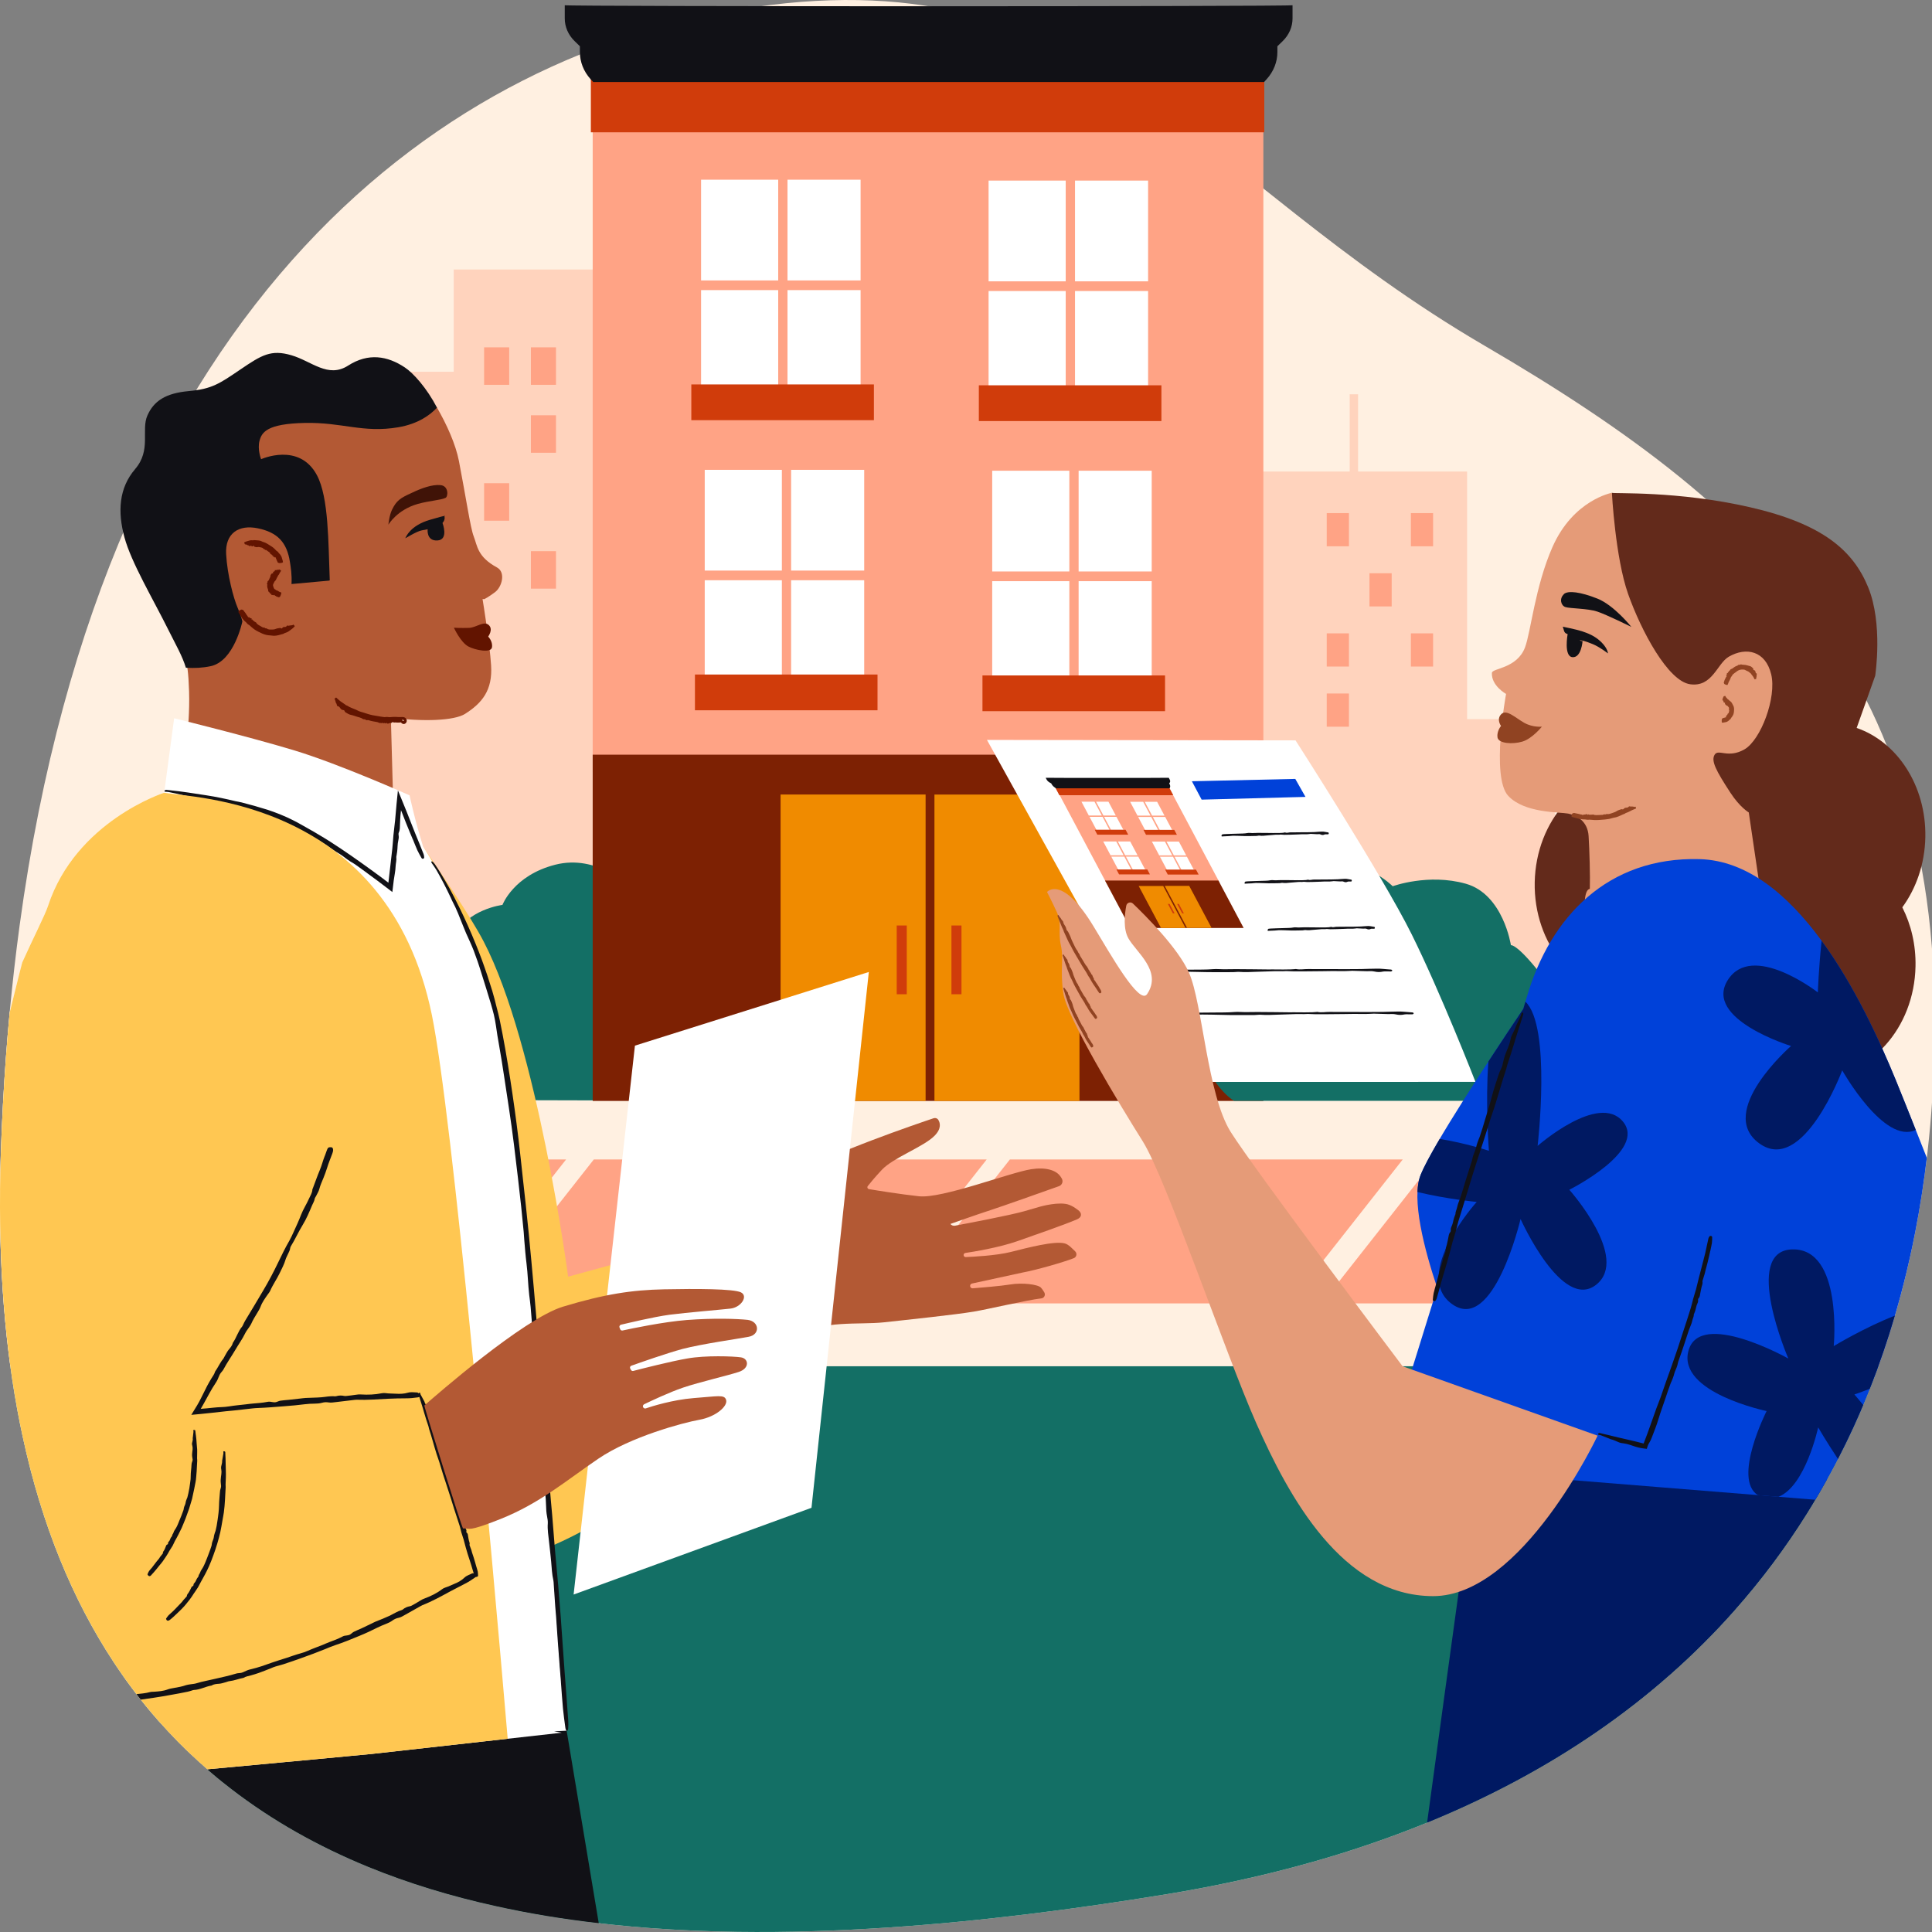 <?xml version="1.0" encoding="UTF-8"?> <svg xmlns="http://www.w3.org/2000/svg" width="144" height="144" viewBox="0 0 144 144" fill="none"><rect x="0" y="0" width="144" height="144" fill="#808080" stroke="none"/><g clip-path="url(#clip0_20874_18674)"><path d="M0.002 88.721C0.009 87.818 0.03 86.9 0.061 85.969C0.103 84.736 0.156 83.515 0.221 82.313C0.468 77.639 0.89 73.207 1.459 69.003C7.85 22.016 33.401 3.837 56.249 0.529C81.666 -3.152 89.025 13.146 110.648 25.765C132.274 38.383 145.627 51.508 144.092 80.711C143.944 83.528 143.666 86.255 143.26 88.892C143.108 89.888 142.937 90.872 142.748 91.844C141.73 97.068 140.187 101.915 138.149 106.368C137.69 107.371 137.203 108.351 136.693 109.316C136.598 109.5 136.499 109.681 136.401 109.862C135.972 110.65 135.527 111.426 135.062 112.187C134.932 112.404 134.799 112.62 134.664 112.836C133.074 115.375 131.289 117.759 129.319 119.987C129.305 120.003 129.29 120.018 129.276 120.037C122.148 128.082 112.587 134.062 100.852 137.863C100.303 138.043 99.747 138.215 99.188 138.383C98.95 138.456 98.711 138.525 98.472 138.595C98.232 138.666 97.988 138.735 97.745 138.803C95.869 139.333 93.943 139.811 91.966 140.236C90.349 140.585 88.7 140.896 87.014 141.173C80.034 142.318 73.025 143.211 66.188 143.667C62.387 143.92 58.639 144.039 54.973 143.989C52.764 143.958 50.583 143.865 48.442 143.706C47.531 143.638 46.624 143.56 45.727 143.464C45.444 143.435 45.16 143.403 44.877 143.371C43.464 143.212 42.069 143.02 40.694 142.792C39.428 142.581 38.177 142.342 36.949 142.066C33.613 141.334 30.426 140.365 27.418 139.132C23.727 137.62 20.313 135.706 17.233 133.332C17.001 133.157 16.773 132.976 16.544 132.792C16.411 132.685 16.281 132.579 16.151 132.471C15.971 132.321 15.794 132.171 15.618 132.019C14.806 131.321 14.02 130.588 13.262 129.82C12.767 129.319 12.286 128.802 11.815 128.267C11.639 128.069 11.466 127.866 11.294 127.663C10.738 127.007 10.202 126.328 9.683 125.625C9.573 125.478 9.465 125.327 9.357 125.179V125.176C9.233 125.001 9.111 124.827 8.988 124.649C8.9 124.525 8.814 124.396 8.73 124.27C8.719 124.254 8.709 124.239 8.698 124.223C8.613 124.099 8.527 123.97 8.445 123.842C5.418 119.236 3.113 113.687 1.684 107.046C0.523 101.678 -0.06 95.595 0.005 88.721H0.002Z" fill="#FFF0E1"></path><path opacity="0.38" d="M121.121 80.776H92.473V35.143H100.598V29.389H101.223V35.143H109.348V53.599H114.057L121.121 80.776Z" fill="#FFA385"></path><path d="M106.814 47.207H105.16V49.681H106.814V47.207Z" fill="#FFA385"></path><path d="M103.728 42.726H102.074V45.2H103.728V42.726Z" fill="#FFA385"></path><path d="M106.814 38.243H105.16V40.717H106.814V38.243Z" fill="#FFA385"></path><path d="M100.541 51.69H98.887V54.164H100.541V51.69Z" fill="#FFA385"></path><path d="M100.541 47.207H98.887V49.681H100.541V47.207Z" fill="#FFA385"></path><path d="M100.541 38.243H98.887V40.717H100.541V38.243Z" fill="#FFA385"></path><path opacity="0.38" d="M44.502 30.064V20.087H40.05H33.817V27.709H28.971V47.59H24.262L24.67 80.1H49.359V45.096V30.161L44.502 30.064Z" fill="#FFA385"></path><path d="M41.44 25.888H39.57V28.682H41.44V25.888Z" fill="#FFA385"></path><path d="M37.952 25.888H36.082V28.682H37.952V25.888Z" fill="#FFA385"></path><path d="M41.44 30.952H39.57V33.746H41.44V30.952Z" fill="#FFA385"></path><path d="M37.952 36.016H36.082V38.81H37.952V36.016Z" fill="#FFA385"></path><path d="M41.44 41.08H39.57V43.874H41.44V41.08Z" fill="#FFA385"></path><path d="M57.687 82.051L35.058 81.992C35.058 81.992 33.808 81.399 32.659 78.873C31.505 76.347 33.507 74.237 33.507 74.237C33.507 74.237 32.852 71.865 33.836 69.815C34.819 67.764 37.451 67.446 37.451 67.446C37.451 67.446 38.273 65.24 41.395 64.448C44.516 63.66 46.879 66.056 46.879 66.056C46.879 66.056 49.535 65.078 52.331 65.869C55.123 66.66 55.688 70.449 55.688 70.449C55.688 70.449 56.182 70.294 58.32 73.133C60.458 75.976 57.69 82.055 57.69 82.055L57.687 82.049V82.051Z" fill="#136F65"></path><path d="M94.163 6.245H44.176V57.541H94.163V6.245Z" fill="#FFA385"></path><path d="M94.163 56.25H44.176V82.057H94.163V56.25Z" fill="#7D2103"></path><path d="M94.233 5.729H44.039V9.861H94.233V5.729Z" fill="#D03C0B"></path><path d="M96.338 0.39V1.377C96.338 2.003 96.075 2.606 95.605 3.063L95.209 3.449V3.882C95.209 4.616 94.928 5.327 94.414 5.897L94.216 6.115H44.216L44.017 5.897C43.502 5.329 43.222 4.616 43.222 3.882V3.449L42.827 3.063C42.356 2.604 42.094 2.003 42.094 1.377V0.39C42.205 0.491 96.226 0.491 96.339 0.39H96.338Z" fill="#111116"></path><path d="M66.948 2.531L66.481 2.533C66.782 2.531 66.948 2.531 66.948 2.531Z" fill="#111116"></path><path d="M66.481 2.534C66.251 2.534 65.942 2.534 65.566 2.534V2.53C65.566 2.53 65.895 2.53 66.481 2.531V2.534Z" fill="#111116"></path><path d="M58.003 13.394H52.254V20.902H58.003V13.394Z" fill="white"></path><path d="M64.143 13.394H58.695V20.902H64.143V13.394Z" fill="white"></path><path d="M64.143 21.623H58.695V28.695H64.143V21.623Z" fill="white"></path><path d="M58.003 21.623H52.254V28.695H58.003V21.623Z" fill="white"></path><path d="M65.135 28.653H51.527V31.318H65.135V28.653Z" fill="#D03C0B"></path><path d="M58.276 35.019H52.527V42.527H58.276V35.019Z" fill="white"></path><path d="M64.412 35.019H58.965V42.527H64.412V35.019Z" fill="white"></path><path d="M64.412 43.248H58.965V50.32H64.412V43.248Z" fill="white"></path><path d="M58.276 43.248H52.527V50.32H58.276V43.248Z" fill="white"></path><path d="M65.405 50.275H51.797V52.94H65.405V50.275Z" fill="#D03C0B"></path><path d="M79.432 13.46H73.684V20.969H79.432V13.46Z" fill="white"></path><path d="M85.573 13.46H80.125V20.969H85.573V13.46Z" fill="white"></path><path d="M85.573 21.691H80.125V28.763H85.573V21.691Z" fill="white"></path><path d="M79.432 21.691H73.684V28.763H79.432V21.691Z" fill="white"></path><path d="M86.565 28.718H72.957V31.383H86.565V28.718Z" fill="#D03C0B"></path><path d="M79.702 35.085H73.953V42.594H79.702V35.085Z" fill="white"></path><path d="M85.842 35.085H80.394V42.594H85.842V35.085Z" fill="white"></path><path d="M85.842 43.317H80.394V50.388H85.842V43.317Z" fill="white"></path><path d="M79.702 43.317H73.953V50.388H79.702V43.317Z" fill="white"></path><path d="M86.835 50.343H73.227V53.008H86.835V50.343Z" fill="#D03C0B"></path><path d="M68.989 59.218H58.18V82.055H68.989V59.218Z" fill="#F08B00"></path><path d="M80.458 59.221H69.648V82.058H80.458V59.221Z" fill="#F08B00"></path><path d="M67.585 68.981H66.836V74.106H67.585V68.981Z" fill="#D03C0B"></path><path d="M71.663 68.981H70.914V74.106H71.663V68.981Z" fill="#D03C0B"></path><path d="M139.999 101.833C139.436 103.387 138.82 104.899 138.147 106.368C137.688 107.37 137.201 108.352 136.691 109.316C136.596 109.5 136.497 109.681 136.398 109.862C135.97 110.65 135.525 111.426 135.061 112.187C134.93 112.404 134.797 112.62 134.662 112.836C133.072 115.375 131.287 117.759 129.317 119.986C129.303 120.002 129.289 120.018 129.274 120.037C122.147 128.082 112.585 134.063 100.85 137.863C100.301 138.043 99.745 138.215 99.186 138.383C98.948 138.455 98.709 138.525 98.47 138.595C98.23 138.666 97.986 138.735 97.743 138.803C95.868 139.333 93.941 139.811 91.964 140.235C90.347 140.584 88.698 140.896 87.012 141.173C80.032 142.319 73.023 143.211 66.186 143.667C62.386 143.92 58.637 144.039 54.971 143.988C52.762 143.958 50.58 143.865 48.44 143.706C47.529 143.638 46.622 143.559 45.726 143.464C45.442 143.435 45.157 143.403 44.875 143.371C43.462 143.212 42.067 143.019 40.692 142.792C39.426 142.581 38.175 142.342 36.946 142.066C33.611 141.334 30.424 140.364 27.416 139.132C23.725 137.62 20.311 135.706 17.23 133.332C16.999 133.157 16.772 132.976 16.543 132.792C16.41 132.685 16.279 132.579 16.148 132.471C15.969 132.322 15.792 132.171 15.615 132.019C14.804 131.321 14.018 130.588 13.261 129.82C12.765 129.319 12.284 128.802 11.813 128.268C11.637 128.069 11.464 127.866 11.292 127.663C10.736 127.007 10.2 126.327 9.682 125.625C9.572 125.477 9.463 125.326 9.355 125.179V125.177C9.231 125.002 9.109 124.827 8.986 124.649C8.898 124.525 8.813 124.396 8.729 124.27C8.717 124.254 8.706 124.239 8.696 124.224C8.611 124.099 8.526 123.97 8.443 123.843C5.416 119.237 3.111 113.687 1.682 107.046C1.321 105.378 1.017 103.641 0.77 101.833H139.999Z" fill="#136F65"></path><path d="M33.75 97.15H4.469L12.913 86.418H42.195L33.75 97.15Z" fill="#FFA385"></path><path d="M65.099 97.15H35.816L44.261 86.418H73.544L65.099 97.15Z" fill="#FFA385"></path><path d="M96.11 97.15H66.828L75.272 86.418H104.554L96.11 97.15Z" fill="#FFA385"></path><path d="M127.797 97.15H98.516L106.96 86.418H136.241L127.797 97.15Z" fill="#FFA385"></path><path d="M114.613 82.051H91.984C91.984 82.051 90.734 81.399 89.585 78.873C88.431 76.347 90.433 74.237 90.433 74.237C90.433 74.237 89.778 71.865 90.761 69.815C91.745 67.764 94.377 67.446 94.377 67.446C94.377 67.446 95.199 65.24 98.321 64.448C101.442 63.66 103.804 66.056 103.804 66.056C103.804 66.056 106.461 65.078 109.256 65.869C112.049 66.66 112.614 70.449 112.614 70.449C112.614 70.449 113.108 70.294 115.246 73.133C117.383 75.976 114.616 82.055 114.616 82.055L114.613 82.049V82.051Z" fill="#136F65"></path><path d="M32.572 30.382C33.304 31.649 33.965 33.115 34.208 34.374C34.725 37.043 35.065 39.361 35.302 39.962C35.584 40.679 35.568 41.497 37.05 42.299H37.047C37.705 42.655 37.419 43.745 36.895 44.138C36.379 44.524 36.102 44.653 36.094 44.656C36.094 44.656 36.047 44.652 35.966 44.648C36.031 45.043 36.49 47.861 36.603 49.59C36.726 51.453 35.923 52.406 34.663 53.208C33.872 53.713 31.537 53.81 29.133 53.48C29.198 56.084 29.331 60.51 29.332 60.581C29.332 60.676 28.454 58.687 23.392 58.6C18.341 58.513 14.014 54.601 13.985 54.574C13.985 54.574 14.143 53.057 14.092 51.524C14.001 48.739 13.74 48.837 12.626 46.595C11.512 44.353 14.489 33.684 16.112 33.536C18.957 31.523 17.639 30.007 22.523 29.902C25.338 29.841 26.498 30.348 29.133 29.902C30.641 29.646 31.265 29.902 32.572 30.382Z" fill="#B35934"></path><path d="M17.929 27.531C19.503 26.461 20.203 26.033 21.72 26.478C23.236 26.921 24.446 28.213 25.949 27.248C27.453 26.284 28.878 26.524 30.173 27.386C30.817 27.814 31.811 28.925 32.57 30.382C32.082 30.913 31.188 31.59 29.681 31.847C27.046 32.293 25.525 31.462 22.709 31.523C19.895 31.583 19.512 32.22 19.343 32.855C19.172 33.489 19.46 34.227 19.46 34.227C19.46 34.227 22.299 32.935 23.623 35.42C24.505 37.076 24.467 40.426 24.578 43.256L24.502 43.278L21.727 43.531C21.767 42.809 21.662 42.227 21.61 41.892C21.386 40.416 20.677 39.683 19.231 39.38C17.786 39.076 16.771 39.754 16.855 41.302C16.939 42.849 17.413 44.604 17.701 45.271C17.984 45.924 18.061 46.309 18.064 46.323C18.064 46.323 17.457 49.285 15.701 49.653C15.084 49.782 14.516 49.807 13.855 49.77C13.596 48.902 13.096 48.045 12.58 47.007C11.397 44.624 9.783 41.934 9.273 40.039C8.764 38.143 8.853 36.383 10.072 34.964V34.961C11.292 33.543 10.503 32.067 10.985 30.972C11.468 29.877 12.351 29.306 14.073 29.149C15.797 28.993 16.356 28.6 17.929 27.531Z" fill="#111116"></path><path d="M32.976 38.982C32.976 38.982 33.196 38.785 33.128 38.489C33.128 38.489 33.515 38.308 32.032 38.747C30.55 39.186 30.263 40.03 30.21 40.106C30.154 40.181 31.003 39.612 31.442 39.529L31.874 39.447C31.874 39.447 31.765 40.342 32.614 40.282C33.464 40.223 32.982 38.98 32.982 38.98H32.975L32.976 38.982Z" fill="#111116"></path><path d="M28.949 39.094C28.949 39.094 29.012 38.425 29.214 38.001C29.552 37.301 29.852 37.113 30.67 36.745C31.412 36.387 32.212 36.096 32.834 36.157C33.455 36.216 33.406 37.012 33.211 37.106C32.84 37.285 32.052 37.307 31.139 37.56C29.597 37.995 28.952 39.1 28.952 39.1V39.094H28.949Z" fill="#401307"></path><path d="M36.386 47.446C36.386 47.446 36.788 46.914 36.426 46.584C36.064 46.254 35.492 46.781 34.958 46.798C34.369 46.819 33.832 46.787 33.832 46.787C33.832 46.787 34.326 47.87 34.905 48.183C35.392 48.447 36.6 48.705 36.669 48.247C36.739 47.789 36.384 47.447 36.384 47.447V47.444L36.386 47.446Z" fill="#621400"></path><path d="M18.21 45.584C18.225 45.604 18.241 45.624 18.258 45.643C18.313 45.707 18.354 45.779 18.395 45.853C18.406 45.869 18.427 45.876 18.436 45.892C18.455 45.924 18.469 45.96 18.488 45.993C18.491 45.999 18.488 46.011 18.504 46.007C18.585 45.978 18.587 46.018 18.608 46.04C18.632 46.063 18.674 46.069 18.704 46.083C18.733 46.098 18.791 46.081 18.75 46.166C18.737 46.193 18.761 46.189 18.785 46.179C18.826 46.163 18.831 46.18 18.833 46.206C18.833 46.266 18.905 46.248 18.926 46.285C18.933 46.296 18.94 46.311 18.947 46.324C18.95 46.328 18.947 46.341 18.956 46.337C19.023 46.306 19.01 46.374 19.05 46.377C19.11 46.382 19.115 46.459 19.154 46.495C19.211 46.551 19.282 46.586 19.349 46.627C19.385 46.647 19.422 46.667 19.459 46.69C19.509 46.716 19.556 46.754 19.611 46.774C19.628 46.782 19.654 46.769 19.674 46.767C19.728 46.764 19.756 46.845 19.811 46.834C19.853 46.824 19.886 46.844 19.921 46.864C19.932 46.871 19.942 46.887 19.954 46.892C19.993 46.903 20.034 46.913 20.074 46.92C20.122 46.925 20.17 46.922 20.218 46.923C20.271 46.92 20.325 46.925 20.378 46.918C20.439 46.907 20.5 46.903 20.558 46.873C20.652 46.826 20.751 46.832 20.846 46.808C20.878 46.8 20.91 46.8 20.955 46.831C21.003 46.861 21.03 46.829 21.053 46.793C21.09 46.742 21.139 46.729 21.2 46.729C21.243 46.731 21.288 46.732 21.321 46.713C21.349 46.699 21.36 46.66 21.381 46.635C21.388 46.625 21.401 46.625 21.416 46.627C21.473 46.629 21.559 46.66 21.588 46.616C21.591 46.612 21.604 46.619 21.611 46.618C21.682 46.615 21.752 46.606 21.82 46.587C21.837 46.583 21.835 46.561 21.846 46.553C21.849 46.55 21.876 46.566 21.882 46.57C21.909 46.596 21.946 46.629 21.956 46.644C21.97 46.664 21.97 46.677 21.966 46.683C21.94 46.713 21.911 46.739 21.883 46.767C21.872 46.779 21.863 46.792 21.85 46.802L21.749 46.884C21.682 46.934 21.617 46.981 21.55 47.031C21.446 47.116 21.314 47.155 21.191 47.199C21.166 47.209 21.148 47.236 21.122 47.242C20.891 47.303 20.664 47.387 20.423 47.388C20.345 47.391 20.27 47.367 20.193 47.364C20.138 47.358 20.083 47.354 20.028 47.351C19.973 47.343 19.918 47.336 19.863 47.326C19.809 47.313 19.756 47.297 19.702 47.281L19.547 47.222C19.443 47.178 19.343 47.129 19.244 47.077C19.147 47.025 19.05 46.976 18.962 46.913C18.833 46.824 18.72 46.715 18.605 46.612C18.566 46.574 18.509 46.557 18.466 46.521C18.427 46.486 18.393 46.447 18.361 46.406C18.354 46.399 18.349 46.388 18.342 46.382C18.287 46.337 18.23 46.292 18.181 46.24C18.104 46.156 18.029 46.067 17.977 45.965C17.936 45.881 17.877 45.811 17.829 45.733C17.803 45.692 17.78 45.652 17.763 45.608C17.758 45.597 17.771 45.574 17.789 45.55C17.8 45.534 17.835 45.507 17.904 45.472C17.968 45.44 18.002 45.429 18.013 45.433C18.055 45.447 18.109 45.453 18.133 45.477C18.168 45.508 18.186 45.55 18.21 45.589H18.212L18.21 45.584Z" fill="#621400"></path><path d="M20.662 41.836C20.655 41.822 20.651 41.807 20.642 41.794C20.614 41.749 20.604 41.699 20.588 41.648C20.585 41.636 20.568 41.632 20.565 41.621C20.558 41.597 20.556 41.573 20.549 41.548C20.549 41.544 20.553 41.535 20.539 41.539C20.461 41.567 20.472 41.537 20.459 41.522C20.446 41.506 20.413 41.506 20.39 41.499C20.368 41.49 20.317 41.512 20.374 41.438C20.393 41.415 20.371 41.421 20.348 41.432C20.31 41.45 20.31 41.438 20.316 41.416C20.33 41.367 20.268 41.392 20.259 41.364C20.256 41.354 20.255 41.344 20.252 41.332C20.252 41.328 20.256 41.316 20.248 41.322C20.19 41.355 20.212 41.299 20.183 41.3C20.138 41.303 20.148 41.24 20.126 41.211C20.093 41.167 20.045 41.143 20.002 41.112C19.978 41.095 19.954 41.08 19.931 41.062C19.899 41.037 19.868 41.009 19.834 40.989C19.822 40.982 19.8 40.995 19.784 40.996C19.742 41.001 19.741 40.919 19.696 40.93C19.663 40.938 19.644 40.915 19.624 40.892C19.616 40.885 19.613 40.869 19.606 40.863C19.582 40.847 19.555 40.833 19.529 40.822C19.498 40.811 19.464 40.806 19.432 40.798C19.396 40.791 19.36 40.778 19.322 40.775C19.28 40.77 19.238 40.763 19.193 40.778C19.119 40.799 19.06 40.764 18.994 40.759C18.972 40.759 18.951 40.744 18.931 40.701C18.908 40.656 18.883 40.679 18.86 40.701C18.826 40.734 18.792 40.731 18.755 40.705C18.729 40.688 18.7 40.67 18.673 40.672C18.653 40.675 18.639 40.705 18.621 40.718C18.616 40.722 18.605 40.718 18.597 40.711C18.559 40.685 18.504 40.621 18.476 40.646C18.474 40.649 18.465 40.637 18.46 40.634C18.41 40.607 18.356 40.582 18.301 40.569C18.288 40.566 18.285 40.585 18.275 40.588C18.272 40.588 18.253 40.565 18.25 40.557C18.233 40.524 18.21 40.479 18.204 40.463C18.197 40.44 18.198 40.428 18.204 40.426C18.229 40.411 18.256 40.401 18.284 40.388C18.295 40.384 18.305 40.376 18.316 40.372L18.408 40.342C18.466 40.323 18.526 40.311 18.584 40.291C18.678 40.258 18.778 40.266 18.87 40.273C18.889 40.273 18.908 40.253 18.928 40.256C19.098 40.278 19.267 40.263 19.427 40.313C19.477 40.327 19.522 40.362 19.571 40.379C19.642 40.405 19.715 40.424 19.783 40.455C19.851 40.485 19.913 40.526 19.977 40.563C20.042 40.602 20.106 40.644 20.171 40.686C20.235 40.727 20.301 40.764 20.361 40.814C20.448 40.883 20.523 40.966 20.6 41.048C20.627 41.077 20.672 41.089 20.703 41.118C20.732 41.144 20.75 41.179 20.772 41.211C20.776 41.217 20.778 41.225 20.784 41.231C20.821 41.267 20.865 41.303 20.895 41.348C20.945 41.419 20.992 41.496 21.01 41.584C21.023 41.655 21.056 41.719 21.072 41.79C21.081 41.826 21.089 41.862 21.088 41.902C21.088 41.912 21.068 41.925 21.04 41.938C21.023 41.947 20.981 41.957 20.904 41.964C20.833 41.97 20.798 41.97 20.788 41.964C20.756 41.947 20.71 41.933 20.695 41.916C20.675 41.891 20.678 41.864 20.669 41.836H20.666H20.662Z" fill="#621400"></path><path d="M20.72 44.498C20.704 44.495 20.689 44.489 20.673 44.486C20.621 44.477 20.576 44.444 20.534 44.411C20.526 44.404 20.508 44.409 20.5 44.401C20.481 44.385 20.466 44.363 20.449 44.344C20.446 44.341 20.447 44.33 20.436 44.341C20.375 44.398 20.371 44.364 20.352 44.354C20.333 44.341 20.298 44.351 20.272 44.346C20.248 44.343 20.195 44.366 20.236 44.283C20.249 44.257 20.229 44.266 20.207 44.278C20.171 44.298 20.165 44.283 20.168 44.26C20.177 44.206 20.111 44.227 20.098 44.192C20.094 44.181 20.093 44.167 20.091 44.156C20.091 44.151 20.097 44.14 20.088 44.143C20.02 44.163 20.052 44.105 20.02 44.095C19.971 44.078 19.997 44.012 19.988 43.973C19.974 43.913 19.945 43.859 19.93 43.797C19.923 43.763 19.916 43.73 19.914 43.695C19.912 43.647 19.92 43.601 19.923 43.553C19.924 43.537 19.906 43.521 19.897 43.504C19.88 43.456 19.959 43.427 19.942 43.382C19.929 43.346 19.953 43.322 19.975 43.3C19.983 43.293 19.998 43.29 20.004 43.281C20.02 43.256 20.038 43.232 20.049 43.207C20.064 43.178 20.074 43.148 20.085 43.12C20.1 43.088 20.117 43.061 20.129 43.03C20.142 42.996 20.159 42.962 20.158 42.92C20.158 42.849 20.213 42.812 20.243 42.761C20.253 42.744 20.275 42.733 20.32 42.739C20.369 42.744 20.36 42.715 20.352 42.684C20.34 42.639 20.362 42.616 20.404 42.603C20.433 42.594 20.463 42.586 20.478 42.568C20.489 42.554 20.475 42.523 20.478 42.503C20.478 42.496 20.488 42.493 20.5 42.493C20.546 42.489 20.623 42.503 20.627 42.474C20.627 42.471 20.642 42.474 20.646 42.474C20.698 42.47 20.752 42.467 20.799 42.461C20.811 42.46 20.801 42.445 20.807 42.44C20.807 42.44 20.836 42.451 20.843 42.455C20.875 42.476 20.917 42.502 20.931 42.512C20.951 42.528 20.956 42.535 20.954 42.539C20.947 42.555 20.934 42.57 20.924 42.586C20.92 42.592 20.918 42.6 20.914 42.606C20.902 42.623 20.889 42.639 20.878 42.657C20.857 42.69 20.834 42.721 20.821 42.758C20.801 42.819 20.752 42.864 20.712 42.914C20.704 42.925 20.715 42.946 20.707 42.956C20.63 43.045 20.607 43.165 20.54 43.261C20.518 43.291 20.484 43.313 20.465 43.34C20.437 43.381 20.424 43.423 20.408 43.455C20.391 43.488 20.372 43.514 20.363 43.54C20.353 43.568 20.346 43.601 20.349 43.636C20.352 43.671 20.366 43.704 20.378 43.742C20.394 43.794 20.414 43.855 20.452 43.902C20.465 43.92 20.497 43.918 20.515 43.93C20.533 43.941 20.544 43.96 20.56 43.975C20.563 43.978 20.565 43.983 20.569 43.985C20.598 43.995 20.63 44.001 20.657 44.014C20.701 44.036 20.749 44.052 20.788 44.088C20.82 44.118 20.865 44.124 20.905 44.14C20.925 44.149 20.949 44.154 20.967 44.167C20.973 44.172 20.972 44.194 20.967 44.222C20.965 44.241 20.954 44.283 20.927 44.356C20.902 44.422 20.886 44.454 20.879 44.46C20.852 44.482 20.818 44.517 20.797 44.519C20.766 44.524 20.743 44.505 20.717 44.496V44.499L20.72 44.498Z" fill="#621400"></path><path d="M29.89 53.844L29.793 53.853C29.684 53.866 29.577 53.856 29.468 53.846C29.444 53.843 29.421 53.856 29.396 53.853C29.348 53.847 29.3 53.837 29.253 53.827C29.244 53.825 29.235 53.815 29.227 53.83C29.184 53.908 29.142 53.883 29.102 53.883C29.058 53.883 29.015 53.908 28.97 53.919C28.928 53.93 28.885 53.979 28.849 53.888C28.837 53.857 28.818 53.877 28.802 53.901C28.776 53.94 28.751 53.93 28.73 53.909C28.678 53.861 28.618 53.918 28.563 53.901C28.544 53.895 28.526 53.886 28.508 53.879C28.501 53.876 28.495 53.863 28.488 53.872C28.437 53.932 28.397 53.87 28.35 53.885C28.276 53.909 28.214 53.844 28.146 53.827C28.042 53.799 27.936 53.791 27.832 53.77C27.775 53.759 27.719 53.748 27.662 53.734C27.585 53.715 27.512 53.689 27.435 53.67C27.409 53.664 27.38 53.679 27.352 53.682C27.278 53.688 27.228 53.602 27.154 53.611C27.097 53.618 27.049 53.592 27.003 53.565C26.987 53.556 26.974 53.537 26.958 53.531C26.906 53.511 26.854 53.491 26.8 53.473L26.614 53.421L26.404 53.352C26.322 53.327 26.244 53.297 26.157 53.284C26.014 53.26 25.898 53.175 25.776 53.107C25.736 53.085 25.701 53.053 25.684 52.994C25.663 52.93 25.61 52.927 25.558 52.92C25.478 52.908 25.417 52.865 25.372 52.798C25.34 52.752 25.308 52.706 25.269 52.672C25.238 52.646 25.187 52.643 25.148 52.626C25.133 52.619 25.126 52.603 25.119 52.585C25.093 52.517 25.09 52.423 25.036 52.391C25.03 52.388 25.033 52.373 25.032 52.365C25.01 52.288 24.987 52.212 24.965 52.138C24.959 52.12 24.936 52.12 24.926 52.107C24.923 52.105 24.939 52.077 24.945 52.073C24.973 52.047 25.009 52.012 25.023 52.003C25.045 51.99 25.058 51.989 25.064 51.994C25.093 52.019 25.119 52.048 25.146 52.074C25.158 52.086 25.172 52.093 25.184 52.105L25.278 52.191C25.342 52.242 25.403 52.297 25.474 52.338C25.588 52.406 25.689 52.493 25.799 52.569C25.823 52.584 25.858 52.58 25.879 52.596C26.081 52.735 26.321 52.803 26.543 52.901C26.616 52.932 26.683 52.979 26.758 53.007C26.866 53.049 26.979 53.076 27.09 53.111C27.2 53.146 27.31 53.185 27.423 53.218C27.539 53.252 27.655 53.284 27.774 53.308C27.891 53.333 28.01 53.347 28.127 53.368C28.298 53.397 28.469 53.431 28.641 53.449C28.702 53.455 28.766 53.436 28.828 53.436C28.886 53.436 28.944 53.446 29.003 53.45C29.015 53.45 29.027 53.456 29.038 53.455C29.118 53.45 29.199 53.437 29.279 53.436C29.408 53.434 29.537 53.427 29.665 53.443C29.77 53.456 29.874 53.443 29.978 53.441C30.025 53.443 30.077 53.436 30.171 53.482C30.217 53.505 30.282 53.566 30.304 53.64C30.308 53.651 30.319 53.692 30.317 53.725C30.317 53.764 30.306 53.809 30.285 53.844C30.243 53.915 30.188 53.943 30.154 53.954C30.111 53.969 30.077 53.967 30.039 53.957C30.019 53.951 29.998 53.943 29.973 53.928C29.948 53.912 29.909 53.886 29.881 53.83C29.842 53.743 29.893 53.672 29.917 53.675C29.948 53.666 29.975 53.682 30.004 53.705C30.032 53.727 30.054 53.744 30.074 53.746C30.084 53.743 30.093 53.74 30.097 53.724C30.099 53.708 30.094 53.692 30.084 53.682C30.056 53.656 30.056 53.656 30.045 53.647C30.038 53.643 30.013 53.63 29.975 53.672C29.959 53.694 29.951 53.725 29.952 53.747C29.952 53.764 29.952 53.769 29.955 53.782C29.961 53.803 29.975 53.821 29.984 53.828C30.007 53.847 30 53.841 29.981 53.843H29.894V53.846L29.89 53.844Z" fill="#621400"></path><path d="M13.128 128.305C22.131 127.218 32.183 128.241 32.183 128.241L42.19 128.726L42.298 129.374L44.627 143.342C43.299 143.188 41.988 143.007 40.695 142.793C39.429 142.581 38.178 142.342 36.949 142.067C33.614 141.334 30.427 140.365 27.419 139.133C23.728 137.62 20.314 135.707 17.233 133.333C17.002 133.158 16.775 132.977 16.546 132.793C16.413 132.686 16.282 132.579 16.151 132.47C15.972 132.321 15.795 132.171 15.618 132.019C14.807 131.321 14.021 130.588 13.264 129.82C12.839 129.39 12.426 128.946 12.02 128.492C12.334 128.129 12.698 128.041 13.128 128.305Z" fill="#111116"></path><path d="M53.396 92.626L53.399 92.629L57.098 101.323C57.098 101.323 57.922 100.666 59.591 99.528C61.258 98.389 64.067 98.754 65.863 98.56C67.659 98.366 71.255 97.983 72.569 97.762C73.628 97.587 76.52 96.9 77.618 96.773C77.83 96.749 77.944 96.515 77.837 96.33C77.764 96.205 77.677 96.073 77.591 95.978C77.36 95.724 76.183 95.59 75.308 95.736C74.584 95.856 73.024 95.982 72.499 96.023C72.402 96.03 72.317 95.958 72.307 95.859C72.298 95.766 72.36 95.684 72.451 95.666L76.183 94.855C77.234 94.661 79.252 94.085 80.037 93.776C80.247 93.694 80.299 93.418 80.131 93.263C79.918 93.065 79.659 92.755 79.353 92.675C78.584 92.474 76.6 92.997 75.33 93.316C74.239 93.589 72.46 93.676 71.982 93.695C71.91 93.698 71.846 93.65 71.827 93.581C71.803 93.492 71.861 93.401 71.952 93.388C72.531 93.303 74.468 92.991 75.855 92.499C77.22 92.013 79.197 91.341 80.282 90.879C80.639 90.727 80.668 90.417 80.351 90.189C80.102 90.009 79.988 89.918 79.692 89.802C78.981 89.524 77.543 89.931 77.543 89.931L76.344 90.277C75.306 90.575 72.044 91.194 71.183 91.356C71.052 91.381 70.919 91.33 70.837 91.226C70.837 91.226 72.806 90.525 73.835 90.193C74.678 89.922 77.817 88.807 78.933 88.41C79.164 88.327 79.263 88.056 79.14 87.842C79.1 87.771 79.051 87.696 78.994 87.625C78.68 87.227 77.954 86.976 76.858 87.147C75.276 87.393 70.227 89.351 68.496 89.163C67.103 89.011 65.386 88.734 64.77 88.631C64.662 88.614 64.613 88.488 64.679 88.403C64.855 88.178 65.195 87.762 65.732 87.187C66.568 86.292 68.851 85.474 69.659 84.65C70.188 84.111 70.075 83.692 69.934 83.466C69.862 83.349 69.715 83.303 69.587 83.346C68.39 83.747 61.9 85.958 59.294 87.52C56.417 89.246 53.395 92.625 53.395 92.625L53.396 92.626Z" fill="#B35934"></path><path d="M39.671 98.102C39.949 104.235 40.53 107.711 41.163 115.208C49.365 111.645 55.998 104.1 55.998 104.1L58.447 100.256L54.678 91.786L42.346 95.156C42.346 95.156 40.043 77.842 36.051 70.178C34.987 68.134 32.756 64.954 31.535 63.097C31.535 63.097 33.209 66.25 34.74 69.651C36.272 73.052 39.226 88.298 39.671 98.102Z" fill="#FFC752"></path><path d="M12.98 53.535C12.98 53.535 18.581 54.913 21.963 55.938C25.324 56.959 30.471 59.254 30.525 59.278C30.525 59.278 30.914 61.112 31.534 63.097C32.755 64.954 34.076 67.717 35.136 69.764C38.424 76.112 40.578 107.398 40.578 107.398H40.576C40.576 107.398 41.766 124.678 41.786 124.768L42.219 128.996L41.295 129.045L41.868 129.146L27.697 130.729C27.697 130.729 20.833 131.382 15.451 131.873C14.699 131.219 13.968 130.535 13.263 129.82C12.767 129.319 12.286 128.802 11.816 128.268C11.639 128.069 11.466 127.866 11.294 127.663C10.738 127.007 10.202 126.327 9.684 125.625C9.574 125.477 9.465 125.326 9.357 125.179V125.177C9.233 125.002 9.111 124.827 8.988 124.649C8.9 124.525 8.815 124.396 8.73 124.27C8.719 124.254 8.708 124.239 8.698 124.224C8.613 124.099 8.528 123.97 8.445 123.843C5.418 119.237 3.113 113.687 1.684 107.046C0.523 101.678 -0.06 95.595 0.005 88.721H0.002C0.009 87.818 0.03 86.9 0.062 85.969C0.104 84.736 0.156 83.515 0.221 82.312C0.345 79.971 0.513 77.69 0.721 75.469C1.286 73.142 1.654 71.736 1.654 71.736C2.467 69.93 3.36 68.186 3.573 67.533C5.645 61.195 12.238 59.085 12.238 59.085L12.98 53.535Z" fill="white"></path><path d="M41.809 125.36L41.719 124.243C41.618 123.009 41.535 121.775 41.451 120.54L41.383 119.72L41.272 118.079C41.264 117.98 41.264 117.874 41.244 117.786C41.14 117.333 41.121 116.86 41.08 116.391C41.038 115.903 40.976 115.416 40.924 114.928C40.876 114.466 40.794 114.01 40.83 113.539C40.841 113.386 40.808 113.186 40.775 113.022C40.72 112.75 40.705 112.482 40.7 112.207C40.688 111.578 40.589 110.955 40.552 110.33L40.517 109.684C40.513 109.605 40.517 109.521 40.504 109.449C40.411 108.948 40.42 108.432 40.365 107.928C40.278 107.143 40.264 106.359 40.209 105.574C40.126 104.376 40.023 103.18 39.926 101.984L39.767 100.041L39.549 97.401C39.523 97.107 39.48 96.816 39.445 96.523C39.355 95.744 39.342 94.957 39.244 94.181C39.169 93.593 39.125 93.006 39.076 92.42C39.06 92.224 39.051 92.029 39.034 91.835C38.976 91.209 38.912 90.583 38.848 89.957L38.604 87.789C38.51 86.969 38.412 86.149 38.31 85.331L38.126 83.929C38.058 83.463 37.991 82.996 37.923 82.53C37.681 80.995 37.475 79.455 37.202 77.928C37.115 77.425 37.026 76.936 36.962 76.435C36.923 76.167 36.871 75.899 36.81 75.634C36.747 75.369 36.67 75.107 36.597 74.846C36.364 74.064 36.115 73.282 35.87 72.496C35.781 72.22 35.697 71.94 35.601 71.665C35.504 71.39 35.406 71.116 35.303 70.842C35.219 70.624 35.123 70.409 35.029 70.195C34.936 69.981 34.839 69.766 34.739 69.555C34.667 69.395 34.602 69.23 34.538 69.067C34.277 68.416 34.035 67.759 33.698 67.133C33.662 67.065 33.636 66.99 33.602 66.919C33.269 66.212 32.914 65.512 32.519 64.833C32.419 64.665 32.299 64.505 32.187 64.342C32.161 64.303 32.128 64.213 32.133 64.212C32.168 64.206 32.218 64.203 32.26 64.239C32.323 64.293 32.39 64.378 32.443 64.458C32.713 64.856 32.956 65.264 33.197 65.677C33.294 65.85 33.398 66.018 33.491 66.193C33.747 66.659 33.992 67.132 34.225 67.609C34.67 68.515 35.083 69.437 35.461 70.372C35.623 70.748 35.76 71.136 35.908 71.519C36.051 71.903 36.18 72.292 36.316 72.68L36.69 73.854C36.802 74.251 36.919 74.649 37.009 75.049C37.048 75.212 37.093 75.374 37.135 75.537C37.174 75.7 37.213 75.863 37.248 76.028C37.552 77.491 37.801 78.961 38.03 80.433C38.257 81.904 38.463 83.379 38.641 84.856C38.757 85.815 38.856 86.777 38.961 87.737C39.116 89.127 39.27 90.518 39.407 91.91C39.547 93.3 39.668 94.694 39.794 96.086L40.162 100.389L40.511 104.631L40.968 110.761C41.021 111.485 41.096 112.208 41.157 112.932L41.322 114.989L41.354 115.402L41.609 118.208C41.741 119.718 41.848 121.23 41.95 122.744C42.028 123.961 42.129 125.177 42.219 126.393L42.355 128.28C42.367 128.452 42.361 128.63 42.351 128.797C42.343 128.907 42.316 129.014 42.249 128.997C42.188 128.981 42.152 128.89 42.136 128.761C42.077 128.296 42.006 127.832 41.962 127.365C41.9 126.7 41.858 126.032 41.807 125.367H41.806L41.809 125.36Z" fill="#111116"></path><path d="M30.762 62.55L30.568 62.086C30.351 61.573 30.149 61.054 29.949 60.536C29.904 60.421 29.849 60.31 29.805 60.195L29.644 59.765L29.915 59.727L29.877 60.006C29.871 60.049 29.858 60.095 29.867 60.137C29.912 60.35 29.868 60.559 29.848 60.77C29.826 60.989 29.825 61.211 29.812 61.432C29.8 61.641 29.82 61.852 29.725 62.052C29.693 62.117 29.7 62.21 29.713 62.285C29.734 62.411 29.713 62.532 29.686 62.652C29.619 62.928 29.641 63.214 29.599 63.493L29.554 63.78C29.548 63.815 29.534 63.851 29.538 63.885C29.569 64.116 29.495 64.341 29.487 64.57C29.476 64.926 29.392 65.271 29.347 65.621L29.283 66.156L29.243 66.49L28.98 66.284C28.699 66.064 28.408 65.85 28.122 65.634L27.419 65.116C27.1 64.88 26.782 64.645 26.457 64.418C26.349 64.342 26.23 64.281 26.117 64.212C25.816 64.029 25.558 63.783 25.252 63.609C25.019 63.48 24.806 63.325 24.589 63.175C24.516 63.126 24.448 63.069 24.374 63.021C24.138 62.868 23.901 62.714 23.659 62.572L23.237 62.325L22.81 62.088C22.49 61.904 22.16 61.739 21.832 61.57C21.451 61.392 21.072 61.208 20.678 61.07C20.029 60.84 19.377 60.602 18.708 60.42C18.489 60.356 18.275 60.292 18.065 60.204C17.839 60.107 17.594 60.071 17.352 60.035C16.987 59.978 16.627 59.903 16.269 59.806C16.015 59.742 15.761 59.672 15.503 59.628C15.296 59.59 15.084 59.577 14.874 59.552C14.796 59.542 14.718 59.525 14.641 59.504C14.334 59.426 14.033 59.321 13.715 59.289C13.681 59.286 13.647 59.27 13.613 59.261C13.269 59.18 12.925 59.102 12.577 59.034C12.49 59.016 12.4 59.021 12.312 59.012C12.29 59.009 12.252 58.98 12.254 58.974C12.264 58.944 12.279 58.903 12.305 58.892C12.342 58.874 12.39 58.871 12.434 58.876C12.646 58.895 12.859 58.922 13.072 58.947L13.336 58.977C13.573 59.006 13.81 59.042 14.046 59.074C14.495 59.138 14.942 59.209 15.39 59.279C16.12 59.39 16.841 59.545 17.559 59.717C17.706 59.752 17.858 59.767 18.004 59.807C18.657 59.972 19.306 60.156 19.951 60.359C20.591 60.572 21.23 60.825 21.832 61.13C22.032 61.222 22.219 61.335 22.413 61.44C22.606 61.544 22.796 61.653 22.984 61.763L23.397 61.997L23.804 62.239C24.078 62.398 24.345 62.565 24.612 62.734C25.145 63.072 25.665 63.428 26.185 63.785C26.716 64.157 27.247 64.531 27.77 64.914C28.253 65.268 28.734 65.62 29.209 65.989L28.914 66.115L28.927 65.992L29.241 63.247C29.277 62.923 29.292 62.595 29.322 62.271C29.351 61.964 29.39 61.657 29.425 61.348C29.432 61.288 29.442 61.225 29.447 61.164C29.485 60.744 29.516 60.323 29.558 59.903L29.58 59.69L29.658 58.908L29.958 59.638C30.19 60.203 30.422 60.766 30.639 61.337C30.833 61.849 31.047 62.353 31.253 62.862C31.359 63.124 31.467 63.386 31.569 63.651C31.596 63.724 31.609 63.805 31.615 63.882C31.619 63.934 31.604 63.99 31.54 64.005C31.482 64.018 31.438 63.99 31.411 63.938C31.309 63.753 31.197 63.572 31.11 63.379C30.985 63.105 30.881 62.824 30.766 62.546H30.765L30.762 62.55Z" fill="#111116"></path><path d="M64.757 72.446L60.484 112.382L42.754 118.847L47.324 77.936L64.757 72.446Z" fill="white"></path><path d="M12.24 59.084C14.272 59.479 28.903 59.563 32.191 75.659C33.734 83.221 36.605 115.105 37.841 129.597L27.699 130.729C27.699 130.729 20.835 131.383 15.453 131.874C14.701 131.219 13.969 130.536 13.263 129.82C12.767 129.319 12.286 128.802 11.816 128.268C11.639 128.069 11.466 127.866 11.294 127.663C10.738 127.007 10.202 126.327 9.684 125.625C9.574 125.477 9.465 125.326 9.357 125.179V125.177C9.233 125.002 9.111 124.827 8.988 124.649C8.9 124.525 8.815 124.396 8.73 124.27C8.719 124.254 8.708 124.239 8.698 124.224C8.613 124.099 8.528 123.97 8.445 123.843C5.418 119.237 3.113 113.687 1.684 107.046C0.523 101.678 -0.06 95.595 0.005 88.721H0.002C0.009 87.818 0.03 86.9 0.062 85.969C0.104 84.736 0.156 83.515 0.221 82.312C0.345 79.977 0.511 77.701 0.719 75.484C1.282 73.168 1.65 71.761 1.656 71.738C2.469 69.932 3.362 68.187 3.575 67.534C5.647 61.196 12.24 59.084 12.24 59.084Z" fill="#FFC752"></path><path d="M35.489 116.714H35.487C35.529 116.854 35.579 116.991 35.609 117.133C35.631 117.233 35.625 117.342 35.631 117.446C35.632 117.475 35.611 117.502 35.556 117.524C35.495 117.547 35.454 117.537 35.432 117.518C35.399 117.491 35.372 117.46 35.359 117.424C35.314 117.295 35.276 117.163 35.236 117.032C35.159 116.777 35.091 116.52 35.002 116.27C34.892 115.958 34.802 115.641 34.71 115.324C34.653 115.128 34.605 114.929 34.552 114.732C34.545 114.703 34.532 114.675 34.523 114.646C34.477 114.503 34.427 114.361 34.387 114.217C34.345 114.065 34.317 113.907 34.269 113.757C34.135 113.332 33.991 112.909 33.855 112.485C33.761 112.192 33.673 111.896 33.58 111.602C33.484 111.305 33.387 111.008 33.29 110.709C33.196 110.421 33.099 110.133 33.008 109.843C32.917 109.553 32.834 109.259 32.743 108.97C32.681 108.77 32.604 108.573 32.54 108.373C32.344 107.756 32.188 107.129 31.984 106.515C31.961 106.445 31.956 106.371 31.933 106.302C31.823 105.966 31.704 105.63 31.611 105.286C31.555 105.076 31.487 104.868 31.423 104.659C31.39 104.549 31.354 104.44 31.319 104.33C31.306 104.29 31.296 104.248 31.283 104.207C31.252 104.109 31.219 104.01 31.19 103.912C31.186 103.892 31.186 103.867 31.2 103.845C31.209 103.829 31.248 103.813 31.277 103.8C31.283 103.797 31.313 103.809 31.316 103.819C31.329 103.858 31.329 103.905 31.349 103.942C31.429 104.096 31.515 104.248 31.599 104.4C31.606 104.416 31.622 104.429 31.626 104.445C31.661 104.597 31.765 104.723 31.839 104.861C31.858 104.895 31.875 104.93 31.884 104.968C31.907 105.068 31.914 105.172 31.946 105.269C31.985 105.389 32.04 105.507 32.094 105.622C32.169 105.787 32.227 105.957 32.253 106.137C32.271 106.257 32.288 106.376 32.358 106.478C32.423 106.574 32.465 106.675 32.496 106.781C32.595 107.103 32.717 107.42 32.786 107.753C32.828 107.954 32.886 108.151 32.941 108.35C32.989 108.522 33.041 108.694 33.092 108.867C33.137 109.019 33.177 109.171 33.224 109.323C33.263 109.455 33.306 109.585 33.351 109.714C33.366 109.755 33.389 109.792 33.405 109.832C33.453 109.952 33.502 110.071 33.522 110.199C33.55 110.369 33.658 110.514 33.69 110.683C33.702 110.747 33.705 110.814 33.723 110.874C33.78 111.058 33.845 111.239 33.906 111.422C33.949 111.557 33.993 111.691 34.035 111.826C34.114 112.075 34.185 112.327 34.274 112.573C34.332 112.734 34.427 112.883 34.452 113.056C34.469 113.166 34.547 113.259 34.529 113.38C34.526 113.398 34.54 113.412 34.547 113.428C34.566 113.471 34.585 113.515 34.602 113.558C34.653 113.686 34.645 113.831 34.72 113.951C34.753 114.003 34.776 114.058 34.762 114.125C34.753 114.165 34.75 114.212 34.784 114.236C34.885 114.312 34.872 114.42 34.892 114.52C34.913 114.624 34.923 114.733 34.953 114.836C34.982 114.934 35.031 115.026 34.996 115.141C34.991 115.165 35.005 115.183 35.012 115.204C35.053 115.317 35.096 115.428 35.136 115.541C35.156 115.598 35.163 115.659 35.182 115.715C35.267 115.97 35.356 116.225 35.424 116.486C35.444 116.564 35.467 116.642 35.489 116.72V116.714Z" fill="#111116"></path><path d="M24.21 86.15L24.213 86.147L24.362 85.734C24.43 85.552 24.469 85.513 24.588 85.508C24.634 85.507 24.681 85.504 24.723 85.516C24.814 85.54 24.852 85.669 24.814 85.834C24.797 85.909 24.765 85.988 24.737 86.063C24.62 86.383 24.484 86.7 24.387 87.025C24.306 87.293 24.207 87.546 24.106 87.804C23.997 88.073 23.874 88.331 23.8 88.622C23.757 88.796 23.644 88.972 23.56 89.144C23.525 89.213 23.463 89.289 23.455 89.348C23.431 89.531 23.332 89.67 23.266 89.828C23.053 90.334 22.837 90.852 22.559 91.302C22.243 91.816 21.994 92.381 21.678 92.892C21.655 92.929 21.633 92.985 21.63 93.023C21.616 93.198 21.509 93.352 21.442 93.514C21.393 93.634 21.32 93.754 21.287 93.87C21.187 94.225 21.006 94.555 20.848 94.887C20.635 95.336 20.34 95.744 20.138 96.208C20.096 96.305 20.017 96.395 19.953 96.486C19.755 96.773 19.546 97.049 19.42 97.394C19.366 97.537 19.278 97.687 19.194 97.824C19.026 98.102 18.852 98.373 18.722 98.673C18.678 98.772 18.605 98.867 18.542 98.961C18.455 99.096 18.347 99.225 18.28 99.364C18.07 99.803 17.783 100.192 17.54 100.61C17.253 101.099 16.923 101.561 16.656 102.068C16.593 102.19 16.473 102.287 16.403 102.409C16.328 102.54 16.283 102.687 16.218 102.826C16.177 102.911 16.126 102.999 16.073 103.079C15.908 103.321 15.761 103.575 15.619 103.829L15.212 104.57C15.131 104.713 15.059 104.848 14.975 104.987L14.962 105.007C15.267 104.978 15.574 104.962 15.911 104.919C16.296 104.871 16.677 104.891 17.063 104.826C17.476 104.756 17.899 104.72 18.318 104.672C18.494 104.651 18.673 104.626 18.851 104.612C19.207 104.581 19.565 104.559 19.915 104.49C19.976 104.478 20.047 104.468 20.107 104.473C20.244 104.484 20.379 104.529 20.511 104.517C20.641 104.504 20.76 104.423 20.895 104.4C21.1 104.365 21.315 104.357 21.525 104.334L22.349 104.242C22.494 104.228 22.637 104.203 22.78 104.196C23.17 104.174 23.56 104.177 23.946 104.145C24.282 104.119 24.614 104.039 24.956 104.074C24.985 104.077 25.025 104.074 25.052 104.066C25.259 104 25.459 104.003 25.661 104.045C25.703 104.054 25.758 104.054 25.805 104.048C26.047 104.019 26.29 103.997 26.526 103.957C26.658 103.934 26.781 103.928 26.908 103.935C27.425 103.967 27.94 103.948 28.451 103.845C28.538 103.828 28.648 103.822 28.733 103.835C28.983 103.873 29.243 103.861 29.497 103.879C29.814 103.9 30.117 103.887 30.402 103.803C30.635 103.735 30.848 103.785 31.07 103.785C31.109 103.785 31.161 103.806 31.18 103.827C31.229 103.879 31.275 103.934 31.304 103.992C31.348 104.077 31.293 104.131 31.136 104.152C30.85 104.194 30.564 104.225 30.266 104.223C29.828 104.223 29.388 104.234 28.951 104.254C28.16 104.29 27.368 104.361 26.58 104.329C26.533 104.328 26.483 104.332 26.435 104.338C25.971 104.393 25.506 104.449 25.043 104.504C24.868 104.525 24.669 104.557 24.518 104.532C24.333 104.502 24.172 104.507 24.007 104.554C23.82 104.606 23.636 104.617 23.438 104.62C23.198 104.623 22.951 104.632 22.715 104.664C22.215 104.73 21.717 104.772 21.215 104.811C20.551 104.864 19.888 104.92 19.223 104.945C18.949 104.953 18.673 104.993 18.399 105.022L17.433 105.13L16.852 105.185L15.837 105.298C15.306 105.355 14.771 105.41 14.258 105.455L14.692 104.746C14.75 104.655 14.8 104.562 14.85 104.467C14.895 104.377 14.941 104.287 14.988 104.199C15.139 103.898 15.285 103.595 15.441 103.295C15.537 103.11 15.645 102.929 15.753 102.747C15.854 102.578 15.981 102.422 16.031 102.23C16.245 101.933 16.39 101.584 16.623 101.299C16.68 101.231 16.717 101.132 16.767 101.05C16.858 100.896 16.94 100.724 17.047 100.597C17.184 100.434 17.308 100.288 17.358 100.081C17.628 99.698 17.74 99.234 18.05 98.871C18.087 98.828 18.109 98.758 18.138 98.701C18.182 98.614 18.219 98.524 18.27 98.441C18.726 97.695 19.169 96.945 19.613 96.196C20.018 95.516 20.386 94.817 20.728 94.106C20.994 93.551 21.258 93.007 21.564 92.48C21.688 92.261 21.795 92.022 21.901 91.787C22.09 91.377 22.279 90.965 22.441 90.541C22.607 90.113 22.85 89.752 23.032 89.338C23.132 89.109 23.277 88.911 23.283 88.653C23.283 88.63 23.308 88.595 23.319 88.564C23.494 88.11 23.651 87.645 23.841 87.199C23.985 86.854 24.07 86.495 24.207 86.151H24.21V86.15Z" fill="#111116"></path><path d="M35.298 117.265C35.364 117.29 35.429 117.318 35.481 117.357C35.556 117.415 35.536 117.486 35.41 117.574C35.181 117.738 34.949 117.893 34.69 118.023C34.31 118.219 33.931 118.414 33.555 118.614C32.881 118.982 32.204 119.357 31.491 119.636C31.449 119.653 31.405 119.677 31.366 119.7C30.968 119.923 30.576 120.145 30.179 120.368C30.031 120.453 29.861 120.553 29.715 120.581C29.537 120.617 29.393 120.68 29.259 120.778C29.108 120.892 28.945 120.966 28.767 121.037C28.549 121.124 28.326 121.211 28.12 121.317C27.684 121.537 27.242 121.743 26.789 121.927C26.191 122.171 25.596 122.425 24.98 122.622C24.728 122.704 24.48 122.815 24.232 122.915C23.94 123.032 23.646 123.145 23.352 123.258L22.82 123.452C22.444 123.595 22.066 123.724 21.686 123.854L21.116 124.046C20.925 124.102 20.731 124.158 20.538 124.21C20.419 124.242 20.306 124.296 20.19 124.343C19.886 124.461 19.584 124.59 19.274 124.696C19.083 124.764 18.885 124.82 18.689 124.877C18.506 124.929 18.311 124.954 18.148 125.058C17.797 125.122 17.46 125.265 17.104 125.303C17.017 125.311 16.925 125.355 16.834 125.38C16.668 125.423 16.493 125.487 16.332 125.497C16.128 125.511 15.939 125.523 15.764 125.632C15.315 125.701 14.913 125.946 14.448 125.961C14.395 125.962 14.33 125.994 14.27 126.011C14.178 126.038 14.09 126.069 13.997 126.088C13.58 126.176 13.161 126.254 12.744 126.326C12.324 126.401 11.905 126.478 11.486 126.537C11.154 126.584 10.822 126.633 10.489 126.681C10.382 126.546 10.277 126.408 10.172 126.271C10.508 126.235 10.846 126.209 11.177 126.119C11.275 126.091 11.39 126.099 11.497 126.091C11.834 126.067 12.167 126.046 12.499 125.92C12.637 125.868 12.802 125.839 12.954 125.813C13.265 125.76 13.572 125.707 13.869 125.601C13.966 125.567 14.082 125.558 14.19 125.539C14.341 125.514 14.505 125.507 14.646 125.461C15.094 125.32 15.555 125.248 16.007 125.136C16.538 125.009 17.077 124.904 17.605 124.737C17.73 124.697 17.88 124.712 18.011 124.675C18.151 124.633 18.28 124.557 18.417 124.502C18.504 124.467 18.597 124.438 18.689 124.418C18.965 124.355 19.234 124.276 19.502 124.189C19.768 124.097 20.034 123.998 20.301 123.91C20.479 123.851 20.657 123.788 20.836 123.733C21.18 123.626 21.527 123.52 21.864 123.397C22.218 123.268 22.58 123.206 22.925 123.048C23.294 122.883 23.681 122.748 24.059 122.597C24.218 122.529 24.376 122.458 24.537 122.397C24.861 122.274 25.189 122.158 25.493 121.996C25.544 121.967 25.607 121.937 25.662 121.924C25.794 121.896 25.93 121.899 26.049 121.85C26.166 121.8 26.249 121.688 26.368 121.627C26.545 121.533 26.741 121.462 26.926 121.378L27.645 121.033C27.773 120.974 27.895 120.905 28.023 120.853C28.374 120.716 28.722 120.577 29.061 120.419C29.353 120.278 29.625 120.094 29.942 120.003C29.97 119.994 30.005 119.977 30.025 119.96C30.185 119.822 30.365 119.751 30.561 119.718C30.601 119.71 30.652 119.69 30.691 119.669C30.896 119.553 31.107 119.445 31.298 119.316C31.407 119.242 31.511 119.19 31.627 119.148C32.096 118.972 32.545 118.761 32.946 118.453C33.014 118.401 33.108 118.35 33.188 118.327C33.42 118.256 33.644 118.139 33.871 118.048C34.156 117.935 34.409 117.787 34.616 117.588C34.786 117.424 34.993 117.375 35.183 117.276C35.216 117.259 35.272 117.255 35.298 117.265Z" fill="#111116"></path><path d="M11.337 116.824C11.379 116.775 11.42 116.722 11.456 116.669C11.581 116.491 11.723 116.328 11.859 116.16C11.888 116.121 11.906 116.076 11.935 116.039C11.993 115.962 12.056 115.888 12.115 115.813C12.125 115.8 12.143 115.788 12.141 115.768C12.131 115.664 12.198 115.61 12.24 115.539C12.283 115.465 12.309 115.381 12.344 115.301C12.377 115.228 12.382 115.136 12.489 115.106C12.524 115.096 12.528 115.057 12.525 115.022C12.522 114.964 12.551 114.928 12.587 114.893C12.671 114.815 12.678 114.693 12.739 114.603L12.806 114.511C12.815 114.499 12.831 114.492 12.829 114.477C12.822 114.374 12.91 114.319 12.931 114.231C12.965 114.095 13.065 113.992 13.13 113.872C13.235 113.689 13.303 113.491 13.384 113.297L13.514 112.983C13.568 112.838 13.626 112.694 13.676 112.549C13.694 112.5 13.694 112.447 13.703 112.396C13.729 112.261 13.818 112.145 13.834 112.008C13.845 111.903 13.884 111.808 13.921 111.711C13.933 111.679 13.955 111.649 13.963 111.615C13.991 111.509 14.018 111.402 14.041 111.295C14.068 111.171 14.091 111.045 14.114 110.92C14.134 110.777 14.157 110.635 14.176 110.491L14.207 110.246C14.215 110.164 14.215 110.081 14.215 109.999C14.212 109.725 14.267 109.459 14.273 109.188C14.277 109.099 14.292 109.012 14.331 108.925C14.375 108.831 14.357 108.734 14.335 108.639C14.306 108.494 14.311 108.352 14.333 108.207C14.351 108.104 14.364 108.001 14.357 107.899C14.353 107.816 14.325 107.735 14.311 107.654C14.306 107.623 14.311 107.591 14.315 107.561C14.338 107.436 14.392 107.308 14.363 107.184C14.36 107.171 14.37 107.156 14.372 107.142C14.389 107.002 14.408 106.859 14.421 106.717C14.424 106.68 14.406 106.649 14.404 106.614C14.404 106.605 14.425 106.585 14.432 106.585C14.464 106.583 14.505 106.58 14.521 106.588C14.543 106.598 14.553 106.617 14.556 106.633C14.569 106.717 14.576 106.802 14.586 106.886L14.602 106.99L14.635 107.274C14.651 107.454 14.657 107.635 14.677 107.815C14.686 107.888 14.692 107.961 14.696 108.035C14.698 108.109 14.696 108.182 14.696 108.255L14.689 108.695C14.689 108.755 14.706 108.815 14.7 108.876C14.676 109.143 14.68 109.411 14.657 109.677L14.624 110.077L14.605 110.277L14.573 110.475C14.543 110.646 14.501 110.816 14.472 110.987L14.314 111.724C14.244 111.966 14.169 112.205 14.097 112.445L13.833 113.174C13.734 113.408 13.648 113.647 13.543 113.879L13.3 114.373C13.222 114.54 13.122 114.695 13.036 114.857C12.973 114.97 12.933 115.097 12.867 115.21C12.806 115.317 12.736 115.42 12.67 115.523C12.657 115.543 12.641 115.564 12.629 115.585C12.587 115.659 12.55 115.735 12.506 115.807C12.461 115.878 12.416 115.95 12.37 116.02L12.141 116.359C12.063 116.47 11.973 116.573 11.885 116.677C11.812 116.76 11.746 116.847 11.679 116.934C11.612 117.021 11.539 117.102 11.468 117.184C11.392 117.27 11.32 117.355 11.24 117.436C11.219 117.458 11.184 117.47 11.148 117.477C11.123 117.481 11.085 117.471 11.04 117.423C11 117.38 10.99 117.348 11 117.326C11.036 117.248 11.063 117.161 11.111 117.095C11.179 116.999 11.262 116.916 11.339 116.828H11.337V116.824Z" fill="#111116"></path><path d="M12.876 120.111C12.932 120.059 12.986 120.004 13.037 119.948L13.563 119.399C13.6 119.357 13.628 119.306 13.665 119.265C13.741 119.181 13.82 119.102 13.891 119.015C13.904 118.999 13.925 118.987 13.925 118.964C13.928 118.848 14.006 118.786 14.059 118.706C14.116 118.624 14.155 118.528 14.204 118.441C14.251 118.359 14.262 118.254 14.377 118.215C14.414 118.202 14.421 118.159 14.423 118.12C14.426 118.056 14.459 118.013 14.501 117.972C14.597 117.879 14.62 117.745 14.692 117.639L14.768 117.53C14.776 117.517 14.794 117.507 14.794 117.49C14.794 117.374 14.889 117.304 14.918 117.203C14.966 117.046 15.081 116.925 15.152 116.78C15.266 116.561 15.353 116.331 15.444 116.102L15.586 115.728C15.646 115.557 15.716 115.389 15.766 115.214C15.783 115.156 15.784 115.094 15.795 115.033C15.822 114.874 15.918 114.733 15.937 114.571C15.948 114.448 15.986 114.334 16.023 114.218C16.035 114.179 16.057 114.142 16.066 114.103C16.096 113.977 16.125 113.851 16.149 113.724C16.176 113.576 16.196 113.427 16.219 113.279C16.241 113.11 16.27 112.942 16.286 112.772C16.305 112.578 16.326 112.384 16.326 112.19C16.328 111.868 16.373 111.551 16.391 111.23C16.397 111.124 16.412 111.021 16.451 110.92C16.493 110.81 16.478 110.694 16.461 110.581C16.438 110.41 16.446 110.24 16.471 110.069C16.49 109.949 16.507 109.827 16.509 109.706C16.509 109.609 16.487 109.512 16.477 109.415C16.474 109.378 16.478 109.341 16.485 109.305C16.513 109.158 16.573 109.012 16.556 108.864C16.555 108.848 16.565 108.831 16.568 108.815C16.599 108.651 16.629 108.488 16.652 108.323C16.658 108.282 16.643 108.241 16.642 108.199C16.642 108.189 16.667 108.169 16.672 108.17C16.704 108.172 16.746 108.175 16.761 108.185C16.782 108.201 16.791 108.223 16.791 108.241C16.797 108.34 16.798 108.44 16.803 108.538L16.81 108.662L16.817 108.993L16.832 109.623C16.848 109.965 16.827 110.308 16.813 110.65C16.81 110.72 16.826 110.791 16.82 110.86C16.781 111.483 16.769 112.109 16.684 112.73C16.659 112.931 16.61 113.131 16.58 113.331L16.504 113.767L16.419 114.202L16.313 114.63L16.192 115.056L16.054 115.491L15.903 115.921C15.8 116.202 15.695 116.483 15.572 116.755C15.395 117.151 15.188 117.53 14.973 117.905C14.894 118.036 14.837 118.181 14.756 118.312C14.679 118.436 14.6 118.557 14.514 118.676C14.497 118.699 14.478 118.722 14.462 118.745L14.3 118.996C14.243 119.077 14.185 119.158 14.126 119.239C13.932 119.496 13.723 119.743 13.495 119.968C13.305 120.145 13.128 120.334 12.932 120.505C12.835 120.598 12.728 120.681 12.623 120.762C12.594 120.783 12.553 120.794 12.511 120.798C12.483 120.801 12.444 120.786 12.408 120.733C12.375 120.683 12.372 120.647 12.389 120.626C12.449 120.544 12.499 120.456 12.569 120.388C12.668 120.292 12.77 120.203 12.872 120.111H12.876Z" fill="#111116"></path><path d="M34.513 113.921C35.072 113.891 34.78 114.218 37.298 113.221C40.239 112.048 42.177 110.365 44.6 108.721C47.023 107.077 50.909 106.04 52.129 105.821C53.349 105.603 54.271 104.802 54.118 104.335C53.987 103.921 53.506 104.073 51.697 104.206C50.143 104.329 48.551 104.828 48.134 104.973C48.068 104.994 47.992 104.968 47.953 104.915C47.886 104.826 47.918 104.719 48.005 104.668C48.482 104.437 49.892 103.77 50.908 103.426C52.156 103.004 54.236 102.529 55.068 102.254C55.899 101.979 55.799 101.252 55.224 101.169C54.649 101.086 52.588 101.01 51.222 101.254C50.02 101.46 47.753 102.035 47.21 102.179C47.143 102.2 47.068 102.174 47.03 102.105L46.98 102.018C46.929 101.931 46.959 101.825 47.059 101.792C47.66 101.577 49.662 100.871 50.882 100.54C52.33 100.164 54.997 99.79 55.795 99.637C56.673 99.479 56.61 98.488 55.724 98.375C54.913 98.29 53.211 98.233 51.195 98.385C49.481 98.517 47.016 99.031 46.41 99.166C46.328 99.186 46.24 99.141 46.221 99.059L46.174 98.941C46.14 98.857 46.202 98.756 46.283 98.736C46.839 98.61 48.661 98.162 49.906 97.993C51.244 97.822 53.617 97.628 54.42 97.538C55.223 97.464 55.789 96.612 55.229 96.326C54.667 96.055 51.896 96.049 49.499 96.098C47.1 96.147 45.062 96.453 41.948 97.396C38.999 98.3 32.408 104.077 31.629 104.757C31.592 104.799 34.433 113.925 34.513 113.921Z" fill="#B35934"></path><path d="M120.143 36.73C120.244 36.815 125.037 36.566 130.448 37.809C135.86 39.051 138.116 41.03 139.24 43.765C140.359 46.486 139.772 50.328 139.767 50.366L138.384 54.257C141.408 55.296 143.579 58.57 143.503 62.404C143.463 64.396 142.822 66.212 141.787 67.627C142.44 68.913 142.803 70.419 142.771 72.023C142.68 76.634 139.375 80.308 135.391 80.228C131.406 80.149 128.25 76.347 128.342 71.736C128.381 69.745 129.021 67.929 130.056 66.514C129.403 65.228 129.041 63.721 129.073 62.117C129.087 61.431 129.173 60.767 129.32 60.132C126.442 58.725 123.289 55.399 123.289 55.399C123.268 55.351 120.551 49.178 119.493 45.545C118.435 41.909 120.132 36.76 120.143 36.73Z" fill="#632A1B"></path><path d="M121.77 57.551C125.754 57.63 128.91 61.432 128.818 66.043C128.727 70.654 125.422 74.327 121.437 74.248C117.453 74.169 114.297 70.367 114.389 65.756C114.48 61.145 117.785 57.471 121.77 57.551Z" fill="#632A1B"></path><path d="M111.2 50.146C111.219 49.802 113.063 49.839 113.664 48.258C114.094 47.128 114.416 43.72 115.708 40.782C117.259 37.258 120.141 36.73 120.141 36.73C120.141 36.73 120.392 41.573 121.355 44.286C122.318 46.999 124.314 50.769 125.976 51.001C127.637 51.233 127.979 49.451 128.856 48.946C130.157 48.195 131.59 48.517 132.013 50.252C132.434 51.986 131.241 55.154 130.02 55.855C128.797 56.556 128.079 55.791 127.798 56.253C127.517 56.715 127.908 57.448 128.975 59.086C129.685 60.175 130.344 60.556 130.344 60.556L131.17 66.159C131.233 66.105 131.853 74.828 132.941 75.135C132.941 75.135 130.486 72.597 121.265 71.842C115.357 71.359 118.268 71.431 118.268 71.431C118.536 71.369 117.608 66.389 118.496 66.249C118.528 65.352 118.47 63.328 118.405 62.312C118.335 61.214 117.533 60.762 116.876 60.639C116.22 60.516 113.631 60.617 112.418 59.322C111.109 57.924 112.253 51.722 112.253 51.722C112.253 51.722 111.144 51.111 111.197 50.149L111.2 50.146Z" fill="#E59B78"></path><path d="M111.878 54.108C111.878 54.108 111.51 53.617 111.897 53.227C112.284 52.838 112.944 53.498 113.599 53.869C114.253 54.24 114.924 54.159 114.924 54.159C114.924 54.159 114.21 55.051 113.473 55.273C112.735 55.494 111.68 55.42 111.614 54.958C111.548 54.496 111.877 54.108 111.877 54.108H111.878Z" fill="#904322"></path><path d="M116.843 47.258C116.843 47.258 116.538 48.926 117.202 48.982C117.867 49.037 117.956 47.784 117.956 47.784C117.589 47.763 117.646 47.568 118.718 48.01C119.254 48.233 119.847 48.701 119.847 48.701C119.847 48.701 119.844 48.353 119.363 47.871C118.881 47.389 118.329 47.189 117.904 47.048C117.48 46.909 116.48 46.711 116.48 46.711C116.48 46.711 116.517 46.809 116.575 47.021C116.633 47.232 116.85 47.261 116.85 47.261L116.841 47.258H116.843Z" fill="#111116"></path><path d="M116.568 44.273C116.88 44.004 117.804 44.117 119.055 44.614C120.308 45.11 121.593 46.727 121.593 46.727C121.593 46.727 119.791 45.83 119.044 45.58C118.338 45.346 117.023 45.359 116.68 45.248C116.338 45.138 116.203 44.612 116.571 44.282L116.568 44.272V44.273Z" fill="#111116"></path><path d="M128.512 50.782L128.528 50.724C128.543 50.659 128.579 50.601 128.614 50.542C128.621 50.529 128.62 50.512 128.627 50.498C128.644 50.472 128.666 50.449 128.686 50.426C128.689 50.422 128.699 50.42 128.69 50.41C128.644 50.355 128.677 50.341 128.69 50.318C128.704 50.293 128.702 50.257 128.709 50.226C128.717 50.197 128.699 50.15 128.775 50.171C128.799 50.178 128.793 50.16 128.783 50.139C128.767 50.106 128.783 50.097 128.805 50.094C128.856 50.089 128.844 50.029 128.877 50.009C128.889 50.003 128.902 49.997 128.914 49.993C128.918 49.992 128.929 49.995 128.927 49.987C128.909 49.928 128.966 49.942 128.974 49.91C128.99 49.86 129.055 49.867 129.093 49.844C129.153 49.81 129.199 49.766 129.258 49.727C129.29 49.705 129.323 49.684 129.358 49.667C129.406 49.644 129.457 49.627 129.507 49.606C129.523 49.599 129.535 49.577 129.549 49.564C129.59 49.528 129.655 49.573 129.697 49.54C129.73 49.514 129.771 49.519 129.81 49.527C129.823 49.529 129.836 49.54 129.848 49.54L129.964 49.55C130.009 49.553 130.052 49.554 130.097 49.561C130.146 49.569 130.194 49.583 130.243 49.596C130.298 49.611 130.352 49.631 130.41 49.641C130.508 49.658 130.578 49.734 130.647 49.793C130.67 49.812 130.686 49.841 130.684 49.886C130.681 49.934 130.715 49.942 130.75 49.953C130.802 49.968 130.83 50.009 130.84 50.06C130.847 50.096 130.852 50.132 130.869 50.16C130.882 50.181 130.915 50.19 130.937 50.207C130.944 50.213 130.944 50.226 130.944 50.238C130.94 50.287 130.907 50.351 130.934 50.378C130.937 50.381 130.93 50.391 130.928 50.396C130.918 50.448 130.907 50.503 130.896 50.552C130.894 50.565 130.911 50.567 130.914 50.577C130.914 50.58 130.895 50.594 130.889 50.597C130.862 50.611 130.824 50.629 130.81 50.633C130.789 50.639 130.781 50.639 130.778 50.633C130.766 50.613 130.757 50.591 130.747 50.571C130.743 50.562 130.736 50.555 130.731 50.548C130.72 50.525 130.71 50.501 130.697 50.48C130.672 50.439 130.649 50.397 130.617 50.362C130.563 50.307 130.53 50.241 130.484 50.183C130.474 50.171 130.452 50.173 130.442 50.161C130.358 50.057 130.235 50.018 130.127 49.968C130.093 49.953 130.061 49.926 130.023 49.916C129.969 49.902 129.914 49.905 129.864 49.905C129.812 49.905 129.761 49.906 129.706 49.919C129.649 49.932 129.591 49.955 129.536 49.986C129.48 50.016 129.432 50.058 129.374 50.1C129.293 50.16 129.209 50.216 129.141 50.284C129.116 50.309 129.109 50.348 129.092 50.375C129.074 50.401 129.051 50.423 129.032 50.449C129.028 50.454 129.022 50.458 129.019 50.464C129 50.504 128.989 50.546 128.971 50.587C128.941 50.651 128.916 50.72 128.874 50.784C128.84 50.835 128.827 50.897 128.803 50.955C128.792 50.985 128.782 51.016 128.764 51.045C128.76 51.052 128.74 51.055 128.715 51.055C128.699 51.055 128.663 51.046 128.604 51.023C128.549 51.001 128.524 50.985 128.52 50.977C128.505 50.945 128.48 50.908 128.48 50.882C128.48 50.845 128.502 50.814 128.514 50.782H128.512Z" fill="#904322"></path><path d="M128.439 53.523C128.449 53.52 128.46 53.515 128.47 53.511C128.502 53.494 128.538 53.492 128.574 53.485C128.583 53.483 128.586 53.471 128.593 53.469C128.609 53.465 128.628 53.468 128.645 53.463C128.648 53.463 128.655 53.468 128.651 53.456C128.628 53.392 128.648 53.402 128.658 53.395C128.67 53.388 128.665 53.36 128.668 53.344C128.671 53.329 128.649 53.289 128.709 53.337C128.729 53.352 128.72 53.337 128.709 53.318C128.69 53.289 128.699 53.291 128.716 53.297C128.754 53.308 128.726 53.265 128.744 53.259C128.749 53.258 128.758 53.256 128.765 53.255C128.768 53.255 128.778 53.259 128.772 53.252C128.733 53.211 128.783 53.229 128.772 53.208C128.758 53.181 128.809 53.185 128.825 53.168C128.848 53.143 128.852 53.11 128.861 53.079L128.874 53.027C128.881 53.004 128.89 52.98 128.89 52.953C128.89 52.945 128.872 52.938 128.865 52.93C128.843 52.913 128.901 52.881 128.874 52.864C128.852 52.852 128.861 52.833 128.865 52.814C128.867 52.809 128.875 52.8 128.875 52.794C128.875 52.775 128.87 52.758 128.862 52.74C128.854 52.722 128.839 52.706 128.826 52.69C128.812 52.671 128.799 52.651 128.778 52.635C128.757 52.616 128.735 52.596 128.7 52.587C128.645 52.572 128.622 52.52 128.581 52.483C128.568 52.47 128.561 52.451 128.571 52.412C128.581 52.371 128.554 52.371 128.526 52.37C128.484 52.37 128.464 52.341 128.46 52.3C128.455 52.271 128.454 52.242 128.439 52.223C128.429 52.208 128.399 52.208 128.38 52.197C128.373 52.193 128.374 52.183 128.376 52.173C128.381 52.131 128.419 52.074 128.397 52.055C128.394 52.054 128.403 52.045 128.405 52.041C128.422 51.998 128.444 51.957 128.465 51.924C128.471 51.915 128.455 51.913 128.455 51.908C128.455 51.906 128.478 51.896 128.484 51.895C128.515 51.886 128.555 51.874 128.568 51.871C128.589 51.867 128.597 51.867 128.597 51.868C128.603 51.877 128.602 51.887 128.606 51.898C128.607 51.902 128.612 51.905 128.613 51.908C128.616 51.918 128.62 51.931 128.628 51.941C128.639 51.961 128.652 51.984 128.677 52.002C128.715 52.029 128.739 52.076 128.775 52.118C128.783 52.126 128.803 52.122 128.81 52.131C128.875 52.213 128.99 52.264 129.071 52.374C129.097 52.409 129.111 52.455 129.135 52.496C129.169 52.555 129.203 52.614 129.223 52.678C129.243 52.742 129.248 52.81 129.249 52.875C129.25 52.943 129.245 53.008 129.235 53.075C129.224 53.139 129.214 53.204 129.188 53.265C129.152 53.353 129.094 53.431 129.035 53.501C129.013 53.526 129.007 53.563 128.985 53.589C128.965 53.614 128.938 53.631 128.913 53.649C128.907 53.652 128.901 53.653 128.897 53.659C128.868 53.691 128.839 53.724 128.801 53.749C128.744 53.786 128.678 53.821 128.607 53.828C128.551 53.834 128.497 53.853 128.441 53.86C128.412 53.862 128.381 53.866 128.352 53.86C128.344 53.859 128.337 53.84 128.329 53.817C128.325 53.801 128.322 53.764 128.326 53.701C128.331 53.641 128.335 53.612 128.339 53.605C128.355 53.581 128.37 53.546 128.383 53.534C128.402 53.521 128.421 53.527 128.439 53.523Z" fill="#904322"></path><path d="M117.459 60.623L117.539 60.638C117.627 60.652 117.714 60.677 117.801 60.7C117.82 60.706 117.842 60.699 117.86 60.704C117.898 60.716 117.936 60.732 117.975 60.745C117.982 60.748 117.988 60.756 117.997 60.745C118.04 60.684 118.069 60.713 118.104 60.714C118.139 60.717 118.176 60.699 118.212 60.691C118.247 60.684 118.283 60.645 118.309 60.723C118.318 60.748 118.334 60.733 118.347 60.714C118.37 60.684 118.388 60.691 118.407 60.71C118.449 60.752 118.496 60.706 118.54 60.716C118.554 60.72 118.57 60.726 118.585 60.732C118.59 60.733 118.596 60.745 118.601 60.736C118.638 60.683 118.673 60.733 118.709 60.717C118.766 60.691 118.821 60.745 118.877 60.749C118.963 60.758 119.048 60.749 119.135 60.748C119.181 60.748 119.228 60.743 119.274 60.742C119.338 60.739 119.402 60.742 119.464 60.735C119.486 60.733 119.503 60.714 119.523 60.704C119.575 60.675 119.641 60.725 119.691 60.691C119.729 60.667 119.772 60.669 119.817 60.672C119.832 60.672 119.848 60.681 119.862 60.68C119.907 60.672 119.952 60.665 119.995 60.654C120.046 60.641 120.097 60.623 120.146 60.606C120.203 60.586 120.259 60.568 120.314 60.546C120.378 60.522 120.442 60.496 120.498 60.455C120.592 60.389 120.705 60.368 120.808 60.325C120.843 60.31 120.88 60.307 120.927 60.322C120.977 60.339 121.008 60.306 121.035 60.273C121.079 60.223 121.135 60.202 121.201 60.199C121.247 60.196 121.293 60.193 121.334 60.177C121.366 60.164 121.387 60.128 121.416 60.106C121.426 60.097 121.442 60.097 121.457 60.099C121.518 60.103 121.592 60.138 121.635 60.106C121.639 60.103 121.65 60.11 121.657 60.112C121.723 60.119 121.793 60.132 121.857 60.141C121.873 60.142 121.881 60.125 121.894 60.121C121.897 60.121 121.912 60.141 121.915 60.147C121.925 60.177 121.938 60.216 121.939 60.231C121.941 60.252 121.938 60.263 121.932 60.264C121.903 60.277 121.873 60.287 121.842 60.299C121.829 60.303 121.819 60.31 121.806 60.316L121.702 60.36C121.637 60.389 121.567 60.419 121.503 60.457C121.398 60.519 121.282 60.559 121.166 60.603C121.143 60.612 121.127 60.639 121.102 60.648C120.889 60.725 120.691 60.843 120.469 60.908C120.397 60.929 120.321 60.936 120.249 60.956C120.145 60.982 120.04 61.014 119.935 61.039C119.829 61.059 119.72 61.068 119.613 61.082C119.503 61.094 119.391 61.098 119.28 61.108C119.171 61.119 119.061 61.121 118.953 61.123C118.795 61.129 118.638 61.098 118.482 61.094C118.427 61.093 118.37 61.103 118.314 61.101C118.262 61.098 118.21 61.088 118.157 61.079C118.147 61.078 118.137 61.074 118.126 61.074C118.053 61.074 117.979 61.077 117.908 61.063C117.794 61.046 117.677 61.033 117.566 60.997C117.48 60.962 117.387 60.949 117.296 60.926C117.249 60.914 117.201 60.904 117.157 60.887C117.143 60.883 117.136 60.861 117.13 60.836C117.126 60.819 117.13 60.782 117.149 60.722C117.168 60.665 117.183 60.639 117.194 60.635C117.235 60.62 117.278 60.593 117.313 60.593C117.364 60.593 117.409 60.612 117.455 60.623H117.459Z" fill="#904322"></path><path d="M116.228 108.982L136.197 110.229C135.831 110.891 135.454 111.545 135.062 112.187C134.931 112.404 134.798 112.62 134.663 112.836C133.073 115.375 131.288 117.759 129.318 119.986C129.304 120.002 129.29 120.018 129.275 120.037C123.299 126.782 115.612 132.074 106.367 135.849C108.12 122.95 109.674 111.754 109.685 111.676L110.395 108.862L116.228 108.982Z" fill="#001962"></path><path d="M82.091 70.529L88.939 80.642L109.973 80.637C109.973 80.637 107.376 73.979 105.208 69.618C103.042 65.258 96.561 55.183 96.561 55.183L73.562 55.149L82.089 70.526V70.529H82.091Z" fill="white"></path><path d="M94.723 72.253C94.827 72.253 94.932 72.256 95.036 72.256C95.239 72.257 95.443 72.26 95.646 72.26C95.837 72.26 96.029 72.256 96.221 72.251C96.313 72.248 96.406 72.24 96.499 72.234C96.534 72.231 96.57 72.219 96.603 72.227C96.904 72.29 97.206 72.221 97.507 72.227C97.947 72.234 98.389 72.23 98.831 72.23C99.342 72.23 99.853 72.234 100.363 72.234C100.728 72.234 101.095 72.231 101.46 72.227C101.662 72.224 101.865 72.212 102.068 72.209C102.416 72.206 102.766 72.182 103.112 72.219C103.302 72.241 103.493 72.248 103.683 72.266C103.711 72.269 103.739 72.29 103.766 72.308C103.768 72.308 103.766 72.36 103.763 72.363C103.737 72.382 103.708 72.406 103.68 72.406C103.518 72.409 103.356 72.405 103.193 72.403C103.159 72.403 103.124 72.406 103.089 72.413C102.869 72.464 102.652 72.461 102.432 72.409C102.243 72.364 102.051 72.393 101.859 72.388C101.529 72.379 101.199 72.369 100.869 72.359C100.851 72.359 100.834 72.356 100.817 72.356C100.602 72.364 100.388 72.38 100.172 72.382C99.882 72.385 99.593 72.376 99.304 72.376C99.073 72.376 98.842 72.383 98.611 72.386C98.193 72.39 97.776 72.395 97.358 72.398C97.061 72.399 96.765 72.403 96.468 72.4C96.271 72.399 96.074 72.383 95.877 72.379C95.785 72.377 95.692 72.39 95.599 72.39C95.402 72.39 95.205 72.382 95.008 72.388C94.545 72.399 94.081 72.415 93.616 72.432C93.211 72.447 92.805 72.472 92.4 72.44C92.237 72.427 92.075 72.457 91.913 72.458C91.606 72.463 91.297 72.461 90.99 72.461C90.677 72.461 90.363 72.463 90.05 72.458C89.604 72.451 89.158 72.44 88.712 72.431C88.475 72.427 88.237 72.421 87.999 72.422C87.785 72.424 87.571 72.44 87.358 72.444C87.114 72.45 86.871 72.45 86.629 72.454C86.484 72.457 86.341 72.461 86.196 72.464C86.18 72.464 86.163 72.453 86.148 72.438C86.144 72.432 86.144 72.385 86.145 72.383C86.195 72.354 86.245 72.311 86.295 72.308C86.509 72.295 86.725 72.293 86.939 72.29C87.206 72.286 87.474 72.283 87.74 72.28C88.094 72.277 88.447 72.277 88.8 72.272C89.341 72.263 89.879 72.279 90.42 72.234C90.68 72.212 90.941 72.243 91.202 72.243C91.509 72.243 91.817 72.234 92.124 72.234C92.542 72.234 92.96 72.24 93.377 72.244C93.825 72.248 94.271 72.254 94.719 72.259C94.719 72.257 94.719 72.256 94.719 72.254L94.723 72.253Z" fill="#111116"></path><path d="M98.368 69.123C98.416 69.123 98.462 69.123 98.51 69.124C98.603 69.124 98.694 69.127 98.787 69.124C98.874 69.123 98.961 69.119 99.048 69.111C99.09 69.109 99.132 69.098 99.174 69.091C99.189 69.088 99.206 69.075 99.221 69.082C99.358 69.145 99.495 69.074 99.631 69.077C99.831 69.081 100.031 69.074 100.232 69.072C100.464 69.071 100.696 69.072 100.928 69.068C101.094 69.067 101.259 69.062 101.426 69.055C101.519 69.052 101.61 69.037 101.703 69.035C101.86 69.03 102.02 69.003 102.176 69.039C102.263 69.059 102.349 69.067 102.435 69.082C102.449 69.085 102.46 69.107 102.473 69.123C102.473 69.123 102.473 69.175 102.472 69.178C102.46 69.197 102.447 69.222 102.434 69.223C102.36 69.226 102.286 69.223 102.214 69.223C102.198 69.223 102.182 69.226 102.166 69.234C102.066 69.287 101.968 69.285 101.868 69.234C101.782 69.191 101.695 69.22 101.608 69.216C101.459 69.208 101.309 69.2 101.159 69.192C101.152 69.192 101.143 69.19 101.136 69.19C101.039 69.2 100.941 69.216 100.844 69.22C100.712 69.224 100.581 69.217 100.45 69.22C100.345 69.222 100.24 69.23 100.135 69.234C99.946 69.242 99.756 69.248 99.568 69.253C99.433 69.258 99.298 69.262 99.165 69.261C99.075 69.261 98.987 69.245 98.897 69.242C98.855 69.24 98.813 69.255 98.771 69.255C98.681 69.256 98.591 69.249 98.503 69.255C98.293 69.269 98.082 69.288 97.871 69.307C97.688 69.324 97.504 69.35 97.32 69.321C97.246 69.31 97.172 69.34 97.098 69.343C96.959 69.349 96.819 69.349 96.679 69.352C96.537 69.353 96.395 69.358 96.252 69.355C96.049 69.35 95.847 69.34 95.645 69.334C95.538 69.332 95.429 69.326 95.322 69.33C95.225 69.333 95.128 69.349 95.031 69.356C94.921 69.363 94.811 69.365 94.701 69.371C94.636 69.374 94.57 69.381 94.504 69.382C94.497 69.382 94.489 69.371 94.482 69.356C94.479 69.35 94.481 69.303 94.482 69.301C94.505 69.272 94.527 69.227 94.55 69.224C94.647 69.21 94.746 69.207 94.843 69.203C94.965 69.197 95.085 69.191 95.206 69.188C95.367 69.182 95.526 69.181 95.687 69.174C95.932 69.162 96.177 69.174 96.423 69.126C96.542 69.103 96.659 69.132 96.778 69.13C96.917 69.13 97.057 69.117 97.197 69.116C97.386 69.114 97.576 69.117 97.766 69.119C97.969 69.12 98.171 69.123 98.374 69.126C98.374 69.124 98.374 69.123 98.374 69.121L98.368 69.123Z" fill="#111116"></path><path d="M96.65 65.604C96.697 65.604 96.744 65.604 96.791 65.606C96.884 65.606 96.975 65.609 97.068 65.606C97.155 65.604 97.242 65.6 97.329 65.593C97.371 65.59 97.413 65.58 97.455 65.573C97.471 65.57 97.487 65.557 97.503 65.564C97.639 65.626 97.776 65.555 97.913 65.558C98.112 65.562 98.312 65.555 98.514 65.554C98.745 65.552 98.977 65.554 99.209 65.549C99.376 65.548 99.541 65.544 99.707 65.536C99.8 65.533 99.891 65.519 99.984 65.516C100.142 65.512 100.301 65.484 100.457 65.52C100.544 65.541 100.63 65.548 100.717 65.564C100.73 65.567 100.741 65.588 100.754 65.604C100.754 65.604 100.754 65.656 100.753 65.659C100.741 65.678 100.728 65.703 100.715 65.704C100.641 65.707 100.568 65.704 100.495 65.704C100.479 65.704 100.463 65.707 100.447 65.716C100.347 65.768 100.249 65.767 100.149 65.716C100.063 65.672 99.977 65.701 99.89 65.697C99.74 65.69 99.59 65.681 99.441 65.674C99.433 65.674 99.425 65.671 99.418 65.671C99.32 65.681 99.222 65.697 99.125 65.701C98.993 65.706 98.863 65.699 98.731 65.701C98.627 65.703 98.521 65.712 98.417 65.716C98.227 65.723 98.037 65.729 97.849 65.735C97.714 65.739 97.579 65.743 97.446 65.742C97.356 65.742 97.268 65.726 97.178 65.723C97.136 65.722 97.094 65.736 97.052 65.736C96.962 65.738 96.873 65.73 96.784 65.736C96.574 65.751 96.363 65.769 96.153 65.788C95.969 65.806 95.785 65.832 95.601 65.803C95.527 65.791 95.453 65.822 95.379 65.825C95.24 65.83 95.1 65.83 94.961 65.833C94.819 65.835 94.677 65.839 94.533 65.836C94.331 65.832 94.128 65.822 93.927 65.816C93.819 65.813 93.711 65.807 93.603 65.811C93.506 65.814 93.409 65.83 93.312 65.838C93.202 65.845 93.092 65.846 92.982 65.852C92.917 65.855 92.852 65.862 92.785 65.864C92.778 65.864 92.771 65.852 92.763 65.838C92.76 65.832 92.762 65.784 92.763 65.783C92.787 65.754 92.808 65.709 92.832 65.706C92.928 65.691 93.027 65.688 93.124 65.684C93.246 65.678 93.366 65.672 93.488 65.67C93.648 65.664 93.808 65.662 93.969 65.655C94.213 65.644 94.458 65.655 94.704 65.607C94.823 65.584 94.94 65.613 95.059 65.612C95.198 65.612 95.339 65.599 95.478 65.597C95.668 65.596 95.857 65.599 96.047 65.6C96.25 65.602 96.453 65.604 96.655 65.607C96.655 65.606 96.655 65.604 96.655 65.603L96.65 65.604Z" fill="#111116"></path><path d="M94.931 62.085C94.979 62.085 95.025 62.085 95.073 62.086C95.165 62.086 95.257 62.089 95.349 62.086C95.436 62.085 95.523 62.081 95.61 62.073C95.652 62.07 95.694 62.06 95.736 62.053C95.752 62.05 95.768 62.037 95.784 62.044C95.92 62.107 96.058 62.036 96.194 62.038C96.394 62.043 96.594 62.036 96.795 62.034C97.027 62.033 97.258 62.034 97.49 62.03C97.657 62.028 97.822 62.024 97.988 62.017C98.081 62.014 98.172 61.999 98.265 61.996C98.423 61.992 98.582 61.965 98.739 62.001C98.826 62.021 98.911 62.028 98.998 62.044C99.011 62.047 99.023 62.069 99.036 62.085C99.036 62.085 99.036 62.137 99.034 62.14C99.023 62.159 99.01 62.183 98.996 62.185C98.923 62.188 98.849 62.185 98.776 62.185C98.76 62.185 98.745 62.188 98.729 62.196C98.629 62.248 98.53 62.247 98.43 62.196C98.345 62.153 98.258 62.182 98.171 62.178C98.022 62.17 97.871 62.162 97.722 62.154C97.715 62.154 97.706 62.151 97.699 62.151C97.602 62.162 97.503 62.178 97.406 62.182C97.274 62.186 97.144 62.179 97.012 62.182C96.908 62.183 96.802 62.192 96.698 62.196C96.508 62.204 96.318 62.209 96.13 62.215C95.995 62.22 95.861 62.224 95.727 62.222C95.638 62.222 95.549 62.206 95.46 62.204C95.417 62.202 95.375 62.217 95.333 62.217C95.244 62.218 95.154 62.211 95.066 62.217C94.856 62.231 94.644 62.25 94.434 62.269C94.25 62.286 94.066 62.312 93.882 62.283C93.808 62.272 93.734 62.302 93.66 62.305C93.522 62.311 93.381 62.311 93.242 62.314C93.1 62.315 92.958 62.319 92.815 62.317C92.612 62.312 92.409 62.302 92.208 62.296C92.1 62.293 91.992 62.288 91.885 62.292C91.788 62.295 91.691 62.311 91.594 62.318C91.484 62.325 91.373 62.327 91.263 62.333C91.198 62.336 91.133 62.343 91.066 62.344C91.059 62.344 91.052 62.333 91.045 62.318C91.042 62.312 91.043 62.264 91.045 62.263C91.068 62.234 91.09 62.189 91.113 62.186C91.21 62.172 91.308 62.169 91.405 62.164C91.527 62.159 91.647 62.153 91.769 62.15C91.93 62.144 92.089 62.143 92.25 62.136C92.495 62.124 92.739 62.136 92.986 62.088C93.104 62.065 93.222 62.094 93.34 62.092C93.479 62.092 93.62 62.079 93.759 62.078C93.949 62.076 94.138 62.079 94.328 62.081C94.531 62.082 94.734 62.085 94.937 62.088C94.937 62.086 94.937 62.085 94.937 62.083L94.931 62.085Z" fill="#111116"></path><path d="M96.321 75.448C96.425 75.448 96.529 75.451 96.633 75.451C96.836 75.452 97.04 75.455 97.243 75.455C97.434 75.455 97.627 75.451 97.818 75.447C97.911 75.444 98.004 75.435 98.096 75.429C98.131 75.426 98.167 75.415 98.201 75.422C98.502 75.486 98.803 75.416 99.105 75.422C99.545 75.429 99.987 75.425 100.428 75.425C100.94 75.425 101.451 75.429 101.961 75.429C102.326 75.429 102.692 75.426 103.057 75.422C103.26 75.419 103.463 75.407 103.666 75.405C104.013 75.402 104.364 75.377 104.71 75.415C104.9 75.436 105.091 75.444 105.281 75.461C105.308 75.464 105.337 75.486 105.363 75.503C105.366 75.503 105.363 75.555 105.36 75.558C105.334 75.577 105.305 75.602 105.278 75.602C105.116 75.605 104.953 75.6 104.791 75.599C104.756 75.599 104.722 75.602 104.687 75.609C104.467 75.659 104.249 75.657 104.029 75.605C103.841 75.56 103.648 75.589 103.457 75.583C103.127 75.574 102.797 75.564 102.466 75.554C102.449 75.554 102.432 75.551 102.414 75.551C102.2 75.56 101.985 75.576 101.77 75.577C101.48 75.58 101.19 75.571 100.902 75.571C100.67 75.571 100.44 75.578 100.208 75.581C99.791 75.586 99.374 75.59 98.955 75.593C98.658 75.594 98.363 75.599 98.066 75.596C97.869 75.594 97.672 75.578 97.475 75.574C97.382 75.573 97.29 75.586 97.197 75.586C97 75.586 96.803 75.577 96.606 75.583C96.142 75.594 95.679 75.61 95.214 75.628C94.808 75.642 94.403 75.667 93.997 75.635C93.835 75.622 93.673 75.652 93.511 75.654C93.204 75.658 92.895 75.657 92.588 75.657C92.275 75.657 91.961 75.658 91.648 75.654C91.202 75.647 90.756 75.635 90.31 75.626C90.072 75.622 89.835 75.616 89.597 75.618C89.383 75.619 89.168 75.635 88.955 75.639C88.712 75.645 88.469 75.645 88.227 75.649C88.082 75.652 87.939 75.657 87.794 75.659C87.778 75.659 87.76 75.648 87.746 75.633C87.742 75.628 87.742 75.58 87.743 75.578C87.792 75.549 87.843 75.506 87.892 75.503C88.107 75.49 88.322 75.489 88.537 75.486C88.803 75.481 89.071 75.478 89.338 75.476C89.691 75.473 90.045 75.473 90.398 75.467C90.938 75.458 91.477 75.474 92.017 75.429C92.278 75.407 92.539 75.438 92.799 75.438C93.107 75.438 93.415 75.429 93.722 75.429C94.139 75.429 94.558 75.435 94.975 75.439C95.423 75.444 95.869 75.45 96.316 75.454C96.316 75.452 96.316 75.451 96.316 75.45L96.321 75.448Z" fill="#111116"></path><path d="M88.836 58.23L96.543 58.055L97.303 59.396L89.563 59.6L88.836 58.23Z" fill="#0041D9"></path><path d="M87.173 58.773H78.719L82.457 65.804H90.912L87.173 58.773Z" fill="#FFA385"></path><path d="M90.814 65.629H82.359L84.239 69.166H92.694L90.814 65.629Z" fill="#7D2103"></path><path d="M87.145 58.704H78.656L78.957 59.27H87.447L87.145 58.704Z" fill="#D03C0B"></path><path d="M87.112 57.971L87.184 58.105C87.229 58.191 87.229 58.273 87.184 58.337L87.145 58.389L87.177 58.449C87.231 58.549 87.235 58.647 87.189 58.725L87.171 58.756H78.714L78.665 58.725C78.536 58.647 78.437 58.55 78.384 58.449L78.352 58.389L78.256 58.337C78.143 58.275 78.055 58.192 78.01 58.105L77.938 57.971C77.964 57.985 87.102 57.985 87.113 57.971H87.112Z" fill="#111116"></path><path d="M81.577 59.754H80.606L81.153 60.784H82.125L81.577 59.754Z" fill="white"></path><path d="M82.617 59.754H81.695L82.243 60.784H83.164L82.617 59.754Z" fill="white"></path><path d="M83.214 60.882H82.293L82.809 61.851H83.73L83.214 60.882Z" fill="white"></path><path d="M82.179 60.882H81.207L81.723 61.851H82.695L82.179 60.882Z" fill="white"></path><path d="M83.895 61.846H81.594L81.788 62.211H84.089L83.895 61.846Z" fill="#D03C0B"></path><path d="M83.198 62.717H82.227L82.774 63.747H83.746L83.198 62.717Z" fill="white"></path><path d="M84.238 62.717H83.316L83.864 63.747H84.785L84.238 62.717Z" fill="white"></path><path d="M84.839 63.846H83.918L84.434 64.815H85.355L84.839 63.846Z" fill="white"></path><path d="M83.8 63.846H82.828L83.344 64.815H84.316L83.8 63.846Z" fill="white"></path><path d="M85.516 64.809H83.215L83.409 65.174H85.71L85.516 64.809Z" fill="#D03C0B"></path><path d="M85.206 59.762H84.234L84.782 60.792H85.754L85.206 59.762Z" fill="white"></path><path d="M86.245 59.762H85.324L85.872 60.792H86.793L86.245 59.762Z" fill="white"></path><path d="M86.847 60.891H85.926L86.441 61.86H87.363L86.847 60.891Z" fill="white"></path><path d="M85.804 60.891H84.832L85.348 61.86H86.32L85.804 60.891Z" fill="white"></path><path d="M87.524 61.853H85.223L85.417 62.218H87.718L87.524 61.853Z" fill="#D03C0B"></path><path d="M86.827 62.727H85.856L86.403 63.757H87.375L86.827 62.727Z" fill="white"></path><path d="M87.867 62.727H86.945L87.493 63.757H88.414L87.867 62.727Z" fill="white"></path><path d="M88.464 63.856H87.543L88.059 64.825H88.98L88.464 63.856Z" fill="white"></path><path d="M87.429 63.856H86.457L86.973 64.825H87.945L87.429 63.856Z" fill="white"></path><path d="M89.145 64.819H86.844L87.038 65.184H89.339L89.145 64.819Z" fill="#D03C0B"></path><path d="M86.699 66.036H84.871L86.535 69.166H88.363L86.699 66.036Z" fill="#F08B00"></path><path d="M88.636 66.027H86.809L88.473 69.157H90.301L88.636 66.027Z" fill="#F08B00"></path><path d="M87.173 67.374H87.047L87.421 68.076H87.547L87.173 67.374Z" fill="#D03C0B"></path><path d="M87.864 67.374H87.738L88.112 68.076H88.238L87.864 67.374Z" fill="#D03C0B"></path><path d="M126.688 64.035C133.773 64.234 138.759 74.294 141.315 80.538C141.906 81.982 142.716 84.019 143.613 86.296C143.509 87.171 143.392 88.036 143.261 88.892C143.109 89.888 142.938 90.872 142.748 91.844C141.73 97.068 140.187 101.914 138.149 106.368C137.69 107.37 137.203 108.352 136.693 109.316C136.598 109.5 136.499 109.681 136.4 109.862C136.047 110.512 135.681 111.152 135.304 111.783L116.673 110.28L119.079 107.007L103.922 106.29L105.564 101.02C105.564 101.02 105.345 101.735 107.125 96.001C106.162 93.137 105.173 89.351 105.887 87.569C106.759 85.401 111.074 78.858 113.538 75.195C113.641 74.849 113.734 74.536 113.813 74.267C115.554 68.362 119.812 63.844 126.688 64.035Z" fill="#0041D9"></path><path d="M133.589 93.122C137.366 93.032 136.676 100.33 136.676 100.33C136.694 100.319 138.997 98.927 141.234 98.062C140.685 99.935 140.061 101.751 139.364 103.511C138.677 103.783 138.218 103.934 138.218 103.934L138.215 103.933C138.219 103.937 138.473 104.23 138.873 104.716C138.639 105.272 138.398 105.823 138.148 106.368C137.78 107.173 137.392 107.963 136.99 108.742C136.113 107.424 135.521 106.399 135.516 106.389C135.516 106.389 134.576 110.768 132.557 111.562L131.019 111.438C129.119 110.229 131.656 105.204 131.673 105.171C131.673 105.171 124.997 103.791 125.849 100.673C126.699 97.559 133.271 101.245 133.292 101.257C133.278 101.225 129.819 93.212 133.589 93.122Z" fill="#001962"></path><path d="M113.695 74.659C115.644 76.499 114.605 85.408 114.605 85.408C114.605 85.408 119.146 81.413 120.961 83.592C122.767 85.76 117.031 88.645 116.967 88.677C116.975 88.686 121.505 93.764 118.964 95.76C116.433 97.748 113.362 90.92 113.334 90.857C113.321 90.914 111.326 99.385 108.248 97.213C105.162 95.033 110.064 89.585 110.064 89.585C110.044 89.583 107.801 89.37 105.648 88.844C105.67 88.355 105.744 87.923 105.886 87.569C106.129 86.964 106.641 86.019 107.306 84.89C109.253 85.2 110.958 85.767 110.973 85.772H110.975C110.973 85.752 110.7 82.243 110.937 79.116C111.876 77.68 112.791 76.305 113.537 75.195C113.593 75.006 113.646 74.827 113.695 74.659Z" fill="#001962"></path><path d="M135.771 70.12C138.187 73.422 140.049 77.447 141.314 80.538C141.718 81.525 142.222 82.789 142.788 84.217C140.441 85.348 137.308 79.778 137.308 79.778C137.291 79.822 134.393 87.58 131.133 85.226C127.868 82.867 133.481 77.973 133.494 77.962C133.494 77.962 126.956 75.964 128.772 73.059C130.58 70.168 135.443 73.93 135.491 73.967C135.492 73.94 135.556 72.181 135.771 70.12Z" fill="#001962"></path><path d="M127.467 93.254C127.445 93.367 127.418 93.477 127.395 93.589C127.314 93.958 127.219 94.326 127.118 94.689C127.095 94.77 127.083 94.853 127.06 94.934L126.912 95.415C126.904 95.444 126.888 95.473 126.892 95.502C126.92 95.656 126.865 95.79 126.825 95.929C126.785 96.074 126.766 96.223 126.734 96.371C126.705 96.51 126.708 96.658 126.597 96.774C126.56 96.811 126.56 96.875 126.565 96.93C126.573 97.02 126.544 97.098 126.507 97.174C126.417 97.347 126.41 97.544 126.343 97.725L126.272 97.911C126.263 97.933 126.246 97.954 126.248 97.977C126.255 98.141 126.162 98.277 126.133 98.431C126.087 98.67 125.969 98.883 125.89 99.11C125.768 99.456 125.664 99.808 125.546 100.156L125.357 100.719L125.089 101.483C125.06 101.568 125.047 101.658 125.025 101.746C124.966 101.979 124.834 102.186 124.779 102.42C124.737 102.596 124.667 102.763 124.599 102.93C124.576 102.985 124.546 103.038 124.525 103.093L124.33 103.635L124.117 104.266L123.869 104.981C123.778 105.254 123.682 105.525 123.601 105.802C123.468 106.259 123.283 106.697 123.117 107.142C123.062 107.288 123 107.427 122.913 107.559C122.845 107.663 122.805 107.777 122.771 107.895L122.744 107.99L122.621 107.974L122.486 107.957C122.235 107.927 121.992 107.863 121.753 107.78C121.584 107.722 121.414 107.664 121.242 107.621C121.103 107.586 120.958 107.576 120.817 107.55C120.764 107.54 120.713 107.521 120.662 107.502C120.461 107.423 120.268 107.314 120.055 107.273C120.032 107.269 120.012 107.252 119.989 107.243C119.764 107.153 119.541 107.062 119.317 106.976C119.26 106.955 119.199 106.955 119.142 106.939C119.127 106.934 119.107 106.904 119.11 106.898C119.121 106.869 119.139 106.83 119.157 106.82C119.185 106.806 119.218 106.806 119.247 106.811L119.667 106.913L119.843 106.952L120.312 107.066C120.61 107.137 120.906 107.211 121.206 107.275C121.692 107.379 122.173 107.508 122.657 107.63L122.7 107.64L122.453 107.77C122.48 107.689 122.499 107.604 122.532 107.523C122.867 106.682 123.145 105.819 123.458 104.969C123.559 104.692 123.674 104.421 123.772 104.145L124.192 102.938L124.621 101.736C124.766 101.322 124.912 100.909 125.05 100.493L125.451 99.261L125.743 98.371L126.024 97.479C126.09 97.268 126.136 97.05 126.192 96.837C126.248 96.635 126.31 96.436 126.369 96.235C126.381 96.194 126.395 96.155 126.407 96.115L126.613 95.283C126.728 94.837 126.844 94.391 126.96 93.945C127.059 93.587 127.141 93.227 127.214 92.863C127.254 92.676 127.292 92.488 127.337 92.302C127.35 92.252 127.379 92.203 127.412 92.158C127.434 92.129 127.476 92.104 127.538 92.123C127.595 92.14 127.618 92.174 127.616 92.214C127.61 92.359 127.616 92.505 127.595 92.649C127.564 92.851 127.513 93.05 127.473 93.25H127.474L127.467 93.254Z" fill="#111116"></path><path d="M107.033 95.73L107.13 95.36C107.234 94.952 107.357 94.549 107.482 94.145C107.509 94.055 107.525 93.963 107.553 93.874L107.725 93.341C107.735 93.309 107.753 93.277 107.75 93.244C107.73 93.075 107.793 92.927 107.837 92.772C107.882 92.611 107.906 92.445 107.943 92.281C107.977 92.126 107.979 91.962 108.095 91.832C108.132 91.79 108.135 91.719 108.132 91.658C108.126 91.558 108.158 91.473 108.2 91.387C108.296 91.192 108.308 90.973 108.379 90.77L108.454 90.563C108.463 90.538 108.481 90.514 108.48 90.488C108.477 90.307 108.574 90.153 108.606 89.982C108.657 89.717 108.778 89.474 108.862 89.22C108.991 88.832 109.103 88.438 109.223 88.047L109.42 87.413L109.698 86.554C109.728 86.458 109.743 86.357 109.766 86.26C109.828 85.999 109.966 85.763 110.024 85.501C110.067 85.302 110.138 85.115 110.208 84.927C110.231 84.865 110.261 84.804 110.283 84.742C110.351 84.539 110.419 84.335 110.483 84.131L110.697 83.418L110.944 82.611C111.035 82.303 111.129 81.996 111.207 81.683C111.336 81.169 111.517 80.669 111.675 80.163C111.727 79.997 111.788 79.837 111.872 79.684C111.963 79.519 112.001 79.335 112.039 79.151C112.097 78.874 112.185 78.609 112.292 78.349C112.369 78.165 112.444 77.979 112.507 77.789C112.556 77.637 112.582 77.478 112.622 77.323C112.638 77.265 112.662 77.209 112.688 77.155C112.789 76.936 112.918 76.728 112.98 76.495C112.987 76.468 113.006 76.447 113.018 76.422C113.131 76.179 113.247 75.935 113.355 75.691C113.383 75.63 113.39 75.562 113.412 75.498C113.418 75.482 113.451 75.462 113.457 75.465C113.486 75.479 113.522 75.499 113.531 75.521C113.542 75.553 113.539 75.589 113.531 75.621L113.384 76.082L113.326 76.273L113.161 76.787C113.058 77.113 112.953 77.437 112.859 77.766C112.704 78.301 112.522 78.826 112.35 79.355C112.315 79.464 112.298 79.577 112.262 79.685C111.943 80.647 111.675 81.623 111.365 82.587L111.051 83.521L110.625 84.884L110.182 86.241C110.028 86.706 109.882 87.174 109.736 87.642L109.316 89.028C109.11 89.694 108.9 90.359 108.7 91.028C108.629 91.266 108.578 91.507 108.513 91.746C108.451 91.972 108.38 92.195 108.312 92.42C108.299 92.465 108.283 92.51 108.27 92.555C108.187 92.863 108.111 93.175 108.025 93.482C107.886 93.978 107.751 94.477 107.596 94.969C107.472 95.365 107.369 95.767 107.257 96.167C107.199 96.374 107.143 96.581 107.081 96.785C107.063 96.842 107.03 96.894 106.992 96.943C106.968 96.975 106.923 97 106.863 96.975C106.808 96.952 106.788 96.914 106.794 96.87C106.813 96.709 106.82 96.546 106.855 96.389C106.904 96.167 106.972 95.948 107.033 95.73Z" fill="#111116"></path><path d="M119.079 107.007L104.54 101.833C104.54 101.833 93.474 87.146 91.727 84.365C89.981 81.583 89.631 74.781 88.621 72.5C87.816 70.676 85.384 68.247 84.443 67.346C84.27 67.181 83.988 67.275 83.944 67.51C83.824 68.149 83.707 69.234 84.102 69.937C84.69 70.983 86.651 72.385 85.497 74.096C84.915 74.959 82.742 71.076 81.494 69.025C79.15 65.171 78.039 66.483 78.039 66.483C78.039 66.483 78.366 67.104 78.768 67.981C79.169 68.857 78.841 69.413 79.075 70.478C79.308 71.544 78.989 72.277 79.259 74.058C79.528 75.84 83.423 82.281 85.17 85.062C86.916 87.843 91.327 100.856 93.626 106.061C96.049 111.542 100.041 118.957 106.811 118.967C113.453 118.975 119.076 107.006 119.076 107.006L119.079 107.007Z" fill="#E59B78"></path><path d="M81.948 73.631L81.945 73.638C81.981 73.695 82.023 73.747 82.052 73.808C82.074 73.851 82.079 73.902 82.091 73.951C82.094 73.964 82.084 73.983 82.05 74.006C82.016 74.031 81.99 74.037 81.975 74.034C81.953 74.028 81.933 74.021 81.923 74.006C81.885 73.956 81.852 73.902 81.816 73.85C81.748 73.747 81.687 73.641 81.614 73.543C81.522 73.42 81.445 73.289 81.365 73.16C81.316 73.079 81.273 72.997 81.226 72.913C81.219 72.901 81.209 72.889 81.203 72.879C81.165 72.821 81.126 72.763 81.09 72.704C81.052 72.642 81.028 72.571 80.987 72.51L80.656 71.989L80.438 71.619L80.217 71.246C80.147 71.124 80.073 71.004 80.005 70.88L79.811 70.505C79.766 70.42 79.713 70.336 79.668 70.25C79.53 69.985 79.424 69.703 79.291 69.433C79.277 69.403 79.275 69.367 79.261 69.336C79.193 69.187 79.114 69.041 79.061 68.883C79.028 68.787 78.986 68.695 78.949 68.601L78.89 68.451L78.87 68.395C78.852 68.352 78.832 68.307 78.817 68.263C78.815 68.254 78.817 68.244 78.826 68.231C78.833 68.223 78.859 68.21 78.878 68.201C78.883 68.198 78.903 68.201 78.903 68.205C78.91 68.221 78.909 68.244 78.922 68.26C78.97 68.327 79.02 68.391 79.071 68.456C79.075 68.462 79.085 68.467 79.087 68.475C79.106 68.544 79.169 68.593 79.216 68.651C79.227 68.666 79.237 68.682 79.243 68.698C79.256 68.743 79.259 68.792 79.279 68.835C79.304 68.889 79.336 68.938 79.371 68.987C79.419 69.057 79.455 69.131 79.471 69.213C79.481 69.268 79.491 69.323 79.537 69.362C79.579 69.399 79.608 69.442 79.629 69.487C79.692 69.628 79.772 69.761 79.821 69.91C79.85 70.001 79.891 70.087 79.93 70.172L80.036 70.395C80.066 70.462 80.098 70.527 80.131 70.591C80.16 70.646 80.192 70.701 80.222 70.754C80.233 70.77 80.249 70.785 80.26 70.801C80.295 70.85 80.33 70.898 80.347 70.954C80.37 71.031 80.443 71.079 80.47 71.154C80.48 71.182 80.485 71.214 80.499 71.238C80.543 71.314 80.592 71.387 80.638 71.463L80.74 71.629C80.8 71.732 80.858 71.838 80.926 71.936C80.971 72 81.038 72.051 81.064 72.128C81.081 72.177 81.135 72.203 81.131 72.265C81.131 72.274 81.147 72.284 81.147 72.284L81.189 72.333C81.228 72.382 81.231 72.455 81.286 72.494C81.309 72.513 81.326 72.532 81.322 72.568C81.319 72.588 81.32 72.613 81.342 72.616C81.409 72.627 81.409 72.682 81.428 72.726C81.448 72.772 81.461 72.821 81.487 72.863C81.512 72.904 81.549 72.936 81.535 72.998C81.533 73.011 81.543 73.017 81.549 73.024C81.581 73.068 81.616 73.11 81.648 73.156C81.664 73.179 81.672 73.205 81.688 73.228C81.759 73.328 81.832 73.43 81.894 73.537L81.952 73.632L81.948 73.631Z" fill="#904322"></path><path d="M81.653 75.601C81.684 75.644 81.721 75.686 81.746 75.734C81.763 75.769 81.766 75.814 81.775 75.854C81.778 75.865 81.768 75.883 81.736 75.908C81.704 75.934 81.678 75.943 81.665 75.941C81.646 75.94 81.627 75.936 81.617 75.924C81.582 75.885 81.553 75.841 81.523 75.801C81.464 75.721 81.41 75.634 81.346 75.558C81.267 75.462 81.2 75.356 81.133 75.25C81.093 75.185 81.057 75.117 81.019 75.049C81.013 75.039 81.006 75.03 80.999 75.022C80.967 74.975 80.933 74.93 80.904 74.881C80.874 74.829 80.855 74.771 80.823 74.72C80.732 74.58 80.641 74.438 80.554 74.294C80.495 74.193 80.441 74.09 80.383 73.989L80.211 73.68C80.156 73.579 80.101 73.479 80.049 73.376L79.904 73.063C79.87 72.991 79.828 72.923 79.795 72.85C79.692 72.629 79.624 72.393 79.527 72.168C79.515 72.142 79.518 72.113 79.507 72.087C79.459 71.963 79.401 71.841 79.366 71.71C79.346 71.631 79.317 71.554 79.291 71.476L79.249 71.353L79.236 71.306C79.224 71.269 79.211 71.233 79.2 71.195C79.198 71.188 79.2 71.176 79.211 71.167C79.219 71.16 79.245 71.151 79.265 71.144C79.269 71.143 79.288 71.144 79.288 71.148C79.294 71.163 79.29 71.18 79.3 71.195C79.339 71.25 79.382 71.303 79.424 71.357C79.428 71.361 79.439 71.366 79.439 71.371C79.449 71.429 79.507 71.47 79.543 71.518C79.553 71.529 79.56 71.541 79.565 71.555C79.572 71.593 79.569 71.635 79.582 71.67C79.598 71.715 79.626 71.755 79.652 71.796C79.689 71.852 79.717 71.915 79.721 71.983C79.725 72.029 79.728 72.075 79.767 72.107C79.804 72.138 79.825 72.172 79.84 72.212C79.885 72.329 79.947 72.439 79.976 72.562C79.993 72.636 80.022 72.708 80.05 72.779C80.073 72.842 80.101 72.903 80.125 72.965C80.148 73.02 80.17 73.073 80.195 73.127C80.216 73.173 80.24 73.218 80.264 73.263C80.272 73.278 80.286 73.286 80.295 73.301C80.322 73.341 80.351 73.379 80.361 73.428C80.374 73.492 80.439 73.533 80.457 73.593C80.464 73.617 80.464 73.643 80.476 73.664C80.51 73.728 80.548 73.787 80.584 73.85L80.663 73.986C80.71 74.07 80.754 74.158 80.81 74.237C80.847 74.289 80.906 74.328 80.922 74.391C80.933 74.432 80.983 74.451 80.973 74.504C80.973 74.512 80.986 74.519 80.986 74.519L81.022 74.558C81.054 74.599 81.052 74.659 81.099 74.688C81.119 74.701 81.133 74.717 81.127 74.748C81.123 74.767 81.122 74.785 81.142 74.787C81.204 74.791 81.198 74.839 81.215 74.874C81.229 74.91 81.238 74.952 81.259 74.985C81.28 75.019 81.313 75.042 81.297 75.098C81.294 75.11 81.303 75.114 81.309 75.12C81.336 75.155 81.367 75.188 81.393 75.223C81.406 75.24 81.411 75.263 81.426 75.281C81.487 75.361 81.55 75.439 81.603 75.524C81.619 75.55 81.635 75.576 81.652 75.601V75.598L81.653 75.601Z" fill="#904322"></path><path d="M81.387 77.754V77.75C81.413 77.792 81.443 77.83 81.465 77.876C81.48 77.909 81.478 77.951 81.484 77.989C81.485 78.001 81.474 78.017 81.44 78.041C81.406 78.066 81.381 78.073 81.368 78.072C81.348 78.07 81.332 78.066 81.323 78.056C81.294 78.018 81.269 77.978 81.243 77.94C81.193 77.865 81.149 77.783 81.094 77.71C81.025 77.618 80.968 77.518 80.913 77.42C80.877 77.359 80.848 77.295 80.817 77.231C80.813 77.221 80.806 77.214 80.8 77.206C80.773 77.162 80.744 77.119 80.719 77.074C80.693 77.026 80.678 76.971 80.651 76.924C80.573 76.793 80.495 76.659 80.419 76.526C80.367 76.433 80.322 76.336 80.273 76.242L80.124 75.954C80.077 75.86 80.028 75.767 79.983 75.672L79.859 75.382C79.831 75.315 79.793 75.253 79.764 75.185C79.676 74.979 79.621 74.762 79.534 74.555C79.525 74.532 79.527 74.503 79.518 74.481C79.476 74.367 79.424 74.254 79.395 74.135C79.378 74.062 79.352 73.99 79.33 73.919L79.294 73.806L79.282 73.764C79.272 73.729 79.26 73.696 79.25 73.661C79.249 73.655 79.252 73.645 79.263 73.636C79.272 73.631 79.298 73.622 79.318 73.615C79.323 73.613 79.342 73.615 79.342 73.619C79.347 73.632 79.342 73.65 79.352 73.661C79.388 73.712 79.43 73.761 79.469 73.809C79.473 73.813 79.482 73.818 79.482 73.822C79.489 73.874 79.546 73.912 79.581 73.955C79.589 73.967 79.598 73.978 79.599 73.99C79.605 74.025 79.599 74.062 79.612 74.096C79.627 74.138 79.652 74.174 79.676 74.212C79.711 74.264 79.736 74.32 79.737 74.384C79.737 74.427 79.739 74.469 79.776 74.498C79.809 74.526 79.828 74.558 79.843 74.594C79.88 74.703 79.938 74.802 79.96 74.917C79.973 74.987 79.998 75.052 80.021 75.118C80.041 75.178 80.064 75.233 80.086 75.291C80.105 75.34 80.124 75.391 80.144 75.441C80.161 75.485 80.182 75.527 80.203 75.567C80.209 75.58 80.222 75.589 80.231 75.602C80.255 75.638 80.28 75.674 80.287 75.719C80.298 75.779 80.357 75.815 80.37 75.871C80.374 75.893 80.374 75.918 80.383 75.937C80.412 75.995 80.445 76.05 80.476 76.109L80.544 76.237C80.586 76.315 80.622 76.396 80.671 76.47C80.702 76.519 80.757 76.555 80.77 76.615C80.777 76.654 80.825 76.669 80.81 76.72C80.807 76.728 80.822 76.733 80.822 76.733L80.854 76.771C80.883 76.809 80.876 76.865 80.92 76.894C80.939 76.906 80.952 76.922 80.944 76.951C80.938 76.968 80.936 76.985 80.955 76.988C81.014 76.993 81.009 77.036 81.019 77.069C81.031 77.106 81.036 77.143 81.052 77.175C81.07 77.206 81.099 77.229 81.078 77.281C81.074 77.291 81.083 77.295 81.087 77.301C81.11 77.333 81.138 77.365 81.161 77.398C81.172 77.414 81.177 77.436 81.188 77.453C81.242 77.528 81.296 77.602 81.339 77.683C81.352 77.708 81.367 77.731 81.381 77.756L81.387 77.754Z" fill="#904322"></path></g><defs><clipPath id="clip0_20874_18674"><rect width="144" height="144" fill="white"></rect></clipPath></defs></svg> 